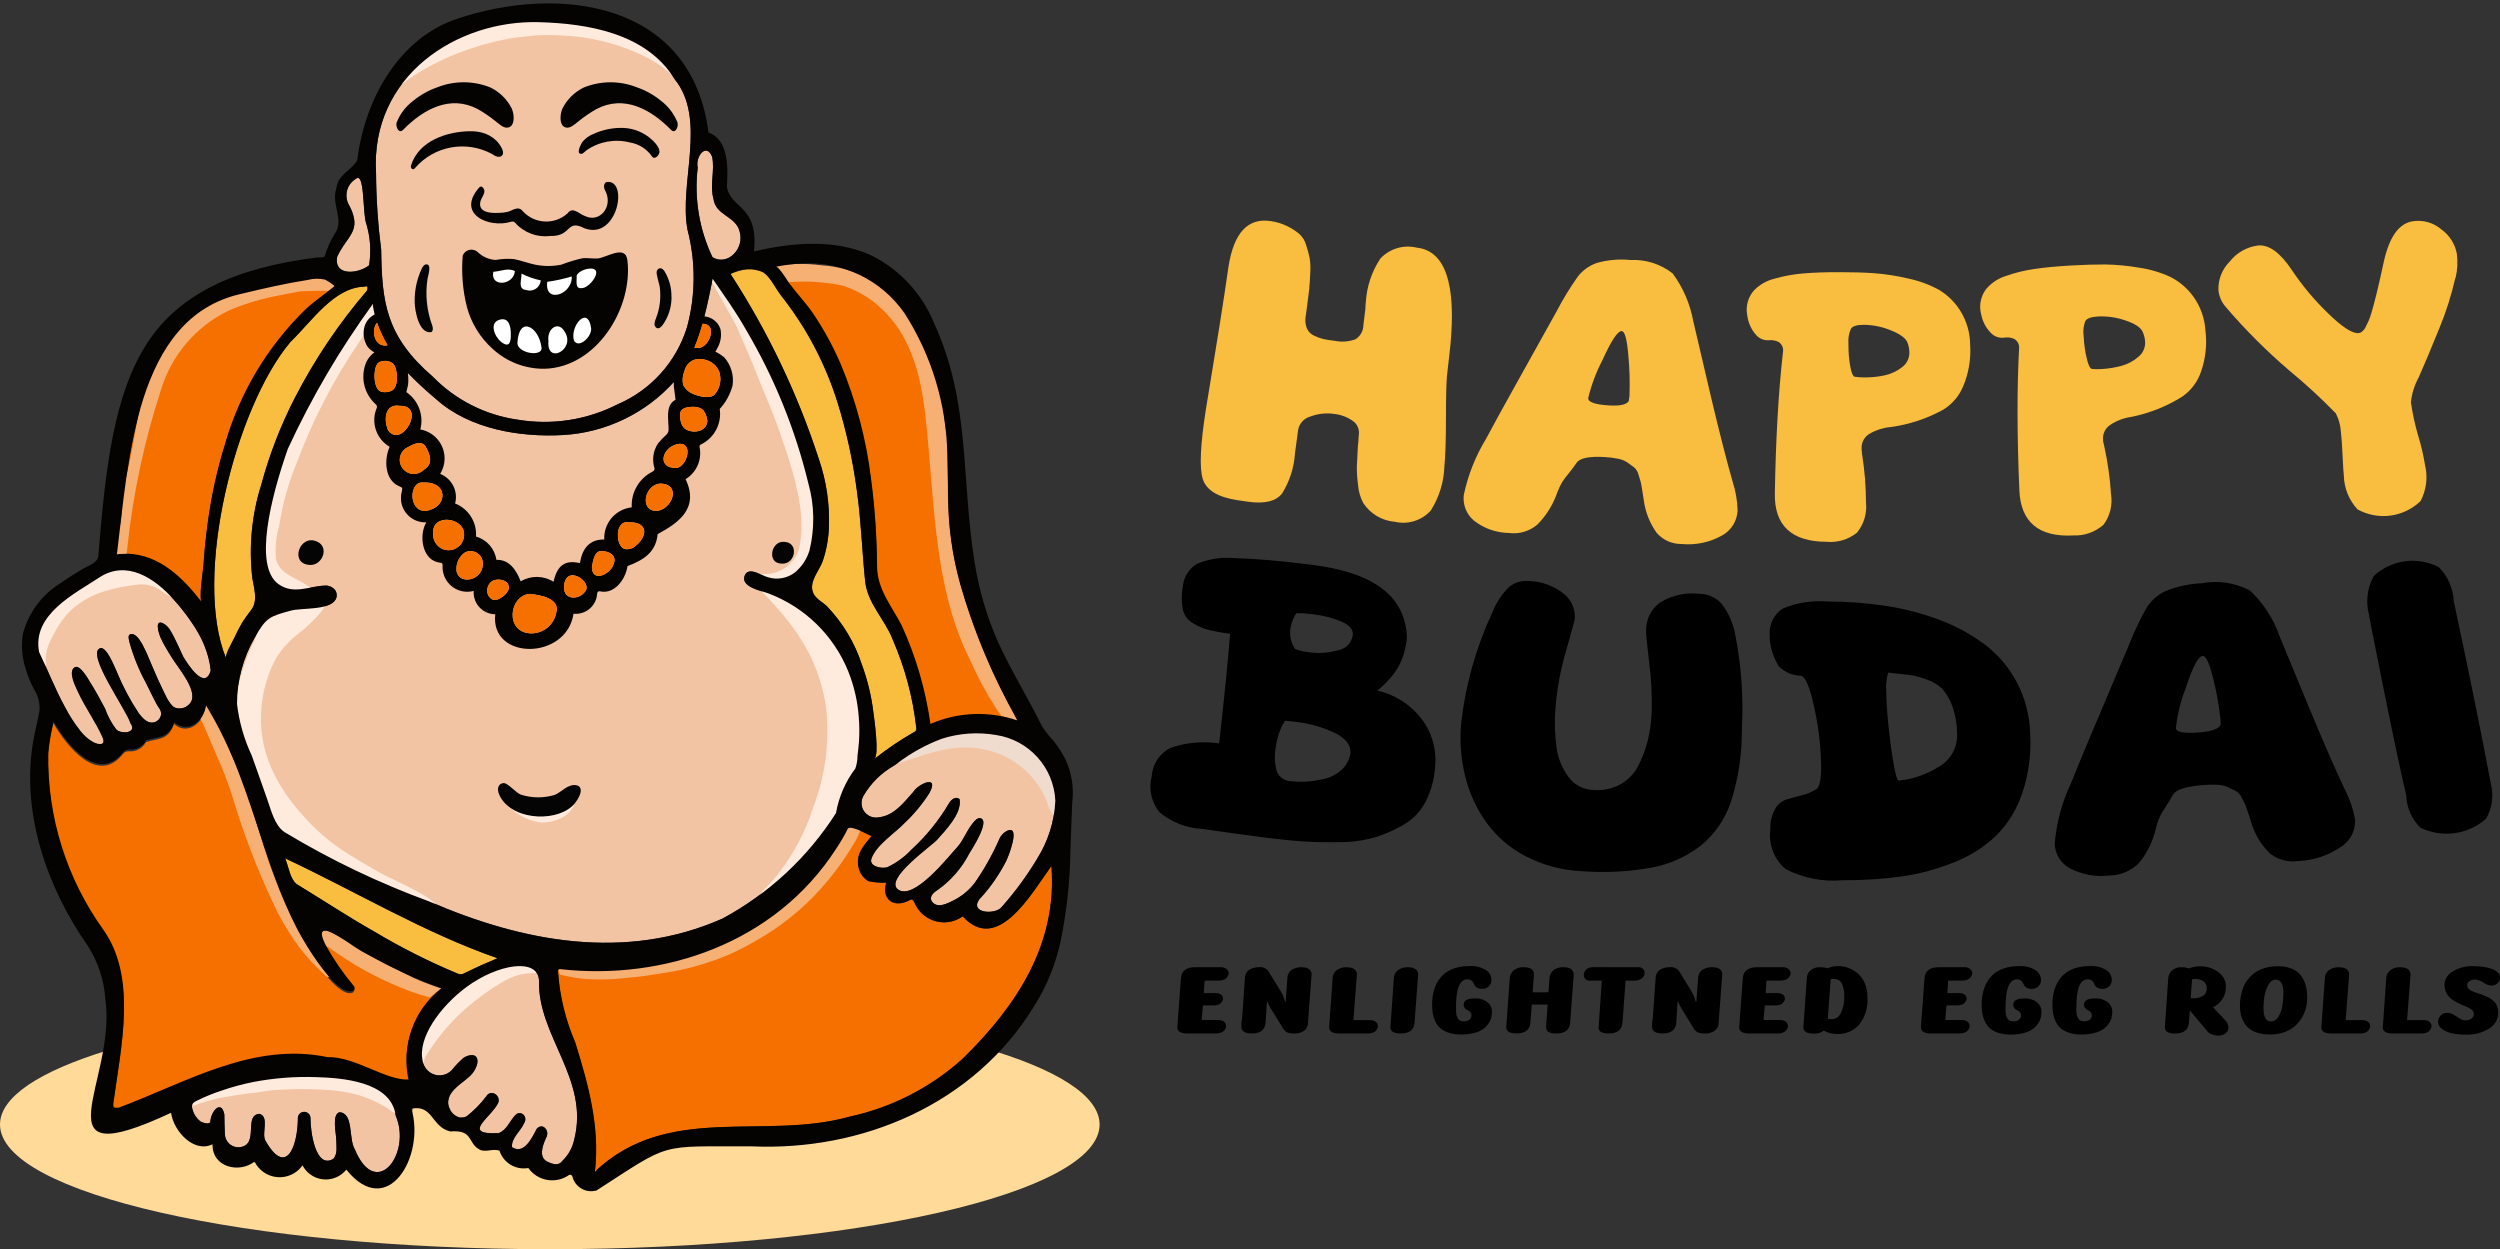 <svg xmlns="http://www.w3.org/2000/svg" xmlns:xlink="http://www.w3.org/1999/xlink" id="Layer_1" x="0px" y="0px" viewBox="0 0 170 84.947" xml:space="preserve"><rect x="0" y="0" width="170" height="84.947" fill="#333333" stroke="none"/><g>	<defs>		<rect id="SVGID_1_" width="170" height="84.947"></rect>	</defs>	<clipPath id="SVGID_2_">		<use xlink:href="#SVGID_1_" overflow="visible"></use>	</clipPath>	<g id="Group_236" clip-path="url(#SVGID_2_)">		<path id="Path_2432" fill="#F9BD3F" d="M90.744,23.172c0.475,0.1,0.968,0.066,1.424-0.1c0.336-0.206,0.541-0.57,0.543-0.964    c0.047-0.381,0.093-0.761,0.139-1.142c-0.002-0.145,0.007-0.291,0.027-0.435c0.064-1.052,0.403-2.068,0.985-2.946    c0.631-0.676,1.576-0.961,2.475-0.746c1.939,0.213,2.7,2.442,2.282,6.719c-0.033,0.322-0.076,0.708-0.129,1.157    c-0.053,0.448-0.084,0.715-0.092,0.8c-0.047,0.475-0.072,1.442-0.073,2.9c0,1.456-0.034,2.558-0.107,3.3    c-0.033,1.067-0.354,2.105-0.929,3.005c-0.613,0.675-1.542,0.966-2.43,0.762c-0.876-0.069-1.671-0.538-2.155-1.272    c-0.201-0.376-0.322-0.789-0.354-1.214c-0.059-0.417-0.087-0.837-0.084-1.258c0.009-0.308,0.032-0.769,0.069-1.383    c0.03-0.22,0.047-0.441,0.052-0.663c0.005-0.042,0.011-0.084,0.015-0.127c0.053-0.374-0.113-0.745-0.428-0.954    c-0.377-0.263-0.815-0.424-1.272-0.467c-0.54-0.076-1.09-0.014-1.6,0.18c-0.433,0.119-0.757,0.478-0.831,0.921    c-0.071,0.533-0.143,1.067-0.215,1.6c-0.062,0.965-0.365,1.9-0.88,2.719c-0.414,0.529-1.2,0.714-2.343,0.548l-0.682-0.1    c-1.329-0.2-2.116-0.678-2.359-1.431c-0.243-0.753-0.169-2.361,0.22-4.819c0.067-0.421,0.205-1.262,0.414-2.524    c0.209-1.262,0.38-2.314,0.513-3.156c0.258-1.633,0.452-2.914,0.582-3.843c0.006-0.042,0.013-0.084,0.02-0.127    c0.365-2.291,1.317-3.309,2.858-3.079c0.398,0.053,0.785,0.171,1.145,0.35c0.285,0.142,0.553,0.314,0.8,0.515    c0.23,0.208,0.395,0.478,0.477,0.777c0.093,0.282,0.171,0.569,0.234,0.859c0.053,0.343,0.067,0.691,0.041,1.037    c-0.019,0.463-0.042,0.817-0.067,1.062c-0.025,0.245-0.073,0.63-0.144,1.155c-0.037,0.271-0.074,0.541-0.111,0.81    c-0.032,0.26,0.005,0.523,0.108,0.764c0.101,0.207,0.272,0.372,0.483,0.465c0.195,0.096,0.399,0.171,0.61,0.223    c0.181,0.041,0.437,0.083,0.77,0.126"></path>		<path id="Path_2433" fill="#F9BD3F" d="M115.15,21.868c0.166,0.688,0.544,2.349,1.164,4.98s1.132,4.607,1.513,5.93    c0.199,0.624,0.311,1.272,0.33,1.927c-0.027,0.7-0.412,1.337-1.019,1.686c-0.852,0.488-1.835,0.697-2.812,0.6    c-0.644,0.005-1.257-0.274-1.676-0.762c-0.478-0.671-0.781-1.45-0.88-2.268c-0.014-0.086-0.046-0.284-0.094-0.593    s-0.084-0.508-0.106-0.595s-0.075-0.251-0.152-0.494c-0.044-0.188-0.144-0.358-0.286-0.488c-0.114-0.083-0.257-0.188-0.431-0.317    c-0.198-0.139-0.423-0.233-0.661-0.278c-0.301-0.062-0.605-0.101-0.912-0.116c-1.06-0.062-1.7,0.066-1.92,0.393    c-0.179,0.262-0.363,0.506-0.55,0.733c-0.157,0.185-0.302,0.381-0.434,0.585c-0.126,0.213-0.233,0.438-0.319,0.67    c-0.278,0.826-0.741,1.578-1.352,2.2c-0.533,0.46-1.237,0.672-1.935,0.581c-0.871-0.01-1.715-0.308-2.4-0.846    c-0.5-0.428-0.755-1.076-0.682-1.73c0.285-1.353,0.798-2.648,1.517-3.83c0.929-1.758,2.563-4.632,4.792-8.657    c0.43-0.827,0.916-1.624,1.455-2.384c0.332-0.422,0.778-0.74,1.286-0.915c0.74-0.21,1.512-0.277,2.277-0.2    c1.037-0.052,2.059,0.272,2.877,0.911c0.716,0.971,1.198,2.094,1.408,3.282 M110.763,27.253c0-0.017,0-0.034,0-0.051    c0.003-0.043,0.01-0.085,0.02-0.127c0.012-0.05,0.019-0.101,0.021-0.152c0.035-0.92,0.01-1.841-0.077-2.757    c-0.09-1.089-0.238-1.639-0.447-1.651c-0.278-0.016-0.717,0.651-1.326,2c-0.422,0.809-0.743,1.667-0.955,2.554    c-0.017,0.273,0.453,0.44,1.411,0.5c0.762,0.045,1.213-0.059,1.351-0.308"></path>		<path id="Path_2434" fill="#F9BD3F" d="M126.6,30.754c0.01,0.059,0.018,0.119,0.028,0.179c0.17,1.074,0.257,2.159,0.26,3.246    c0.077,0.739-0.147,1.477-0.62,2.049c-0.59,0.467-1.338,0.687-2.087,0.613c-2.368-0.012-3.532-1.122-3.492-3.285    c0.063-3.715,0.248-6.926,0.555-9.633c0.043-0.263-0.075-0.527-0.3-0.67c-0.217-0.107-0.46-0.147-0.7-0.115    c-0.311,0.011-0.611-0.117-0.818-0.349c-0.333-0.367-0.545-0.828-0.608-1.319c-0.026-0.127-0.04-0.256-0.043-0.385    c-0.006-0.494,0.173-0.973,0.5-1.343c0.379-0.387,0.858-0.66,1.383-0.791c0.636-0.182,1.289-0.302,1.949-0.356    c0.695-0.061,1.522-0.09,2.482-0.088c0.875,0,1.655,0.023,2.34,0.069c0.775,0.06,1.544,0.179,2.3,0.356    c0.741,0.152,1.455,0.413,2.119,0.775c0.597,0.356,1.099,0.852,1.464,1.444c0.425,0.686,0.652,1.476,0.658,2.283    c0.065,0.962-0.095,1.926-0.467,2.816c-0.269,0.663-0.742,1.223-1.35,1.6c-1.118,0.619-2.341,1.023-3.608,1.191    c-0.494,0.044-0.972,0.197-1.4,0.447c-0.355,0.199-0.57,0.58-0.558,0.987c-0.002,0.094,0.008,0.189,0.028,0.281 M129.724,23.333    c-0.11-0.322-0.49-0.609-1.136-0.866c-0.588-0.245-1.217-0.374-1.854-0.381c-0.469,0-0.76,0.092-0.872,0.272    c-0.138,0.309-0.196,0.648-0.168,0.985v0.127c-0.002,0.48,0.038,0.959,0.12,1.432c0.079,0.443,0.181,0.682,0.3,0.715    c0.227,0.035,0.457,0.051,0.687,0.049c0.452,0,0.903-0.047,1.346-0.139c0.424-0.091,0.823-0.275,1.167-0.538    c0.34-0.237,0.537-0.63,0.523-1.044c-0.005-0.209-0.043-0.416-0.115-0.612"></path>		<path id="Path_2435" fill="#F9BD3F" d="M143.056,30.191l0.038,0.177c0.234,1.062,0.386,2.14,0.453,3.225    c0.12,0.733-0.06,1.483-0.5,2.081c-0.561,0.502-1.296,0.766-2.048,0.736c-2.365,0.129-3.593-0.909-3.682-3.071    c-0.159-3.713-0.166-6.929-0.019-9.649c0.027-0.266-0.108-0.522-0.343-0.651c-0.224-0.094-0.471-0.119-0.71-0.073    c-0.31,0.03-0.617-0.08-0.837-0.3c-0.355-0.346-0.594-0.793-0.686-1.28c-0.034-0.125-0.055-0.252-0.065-0.381    c-0.035-0.493,0.114-0.981,0.418-1.371c0.355-0.409,0.818-0.711,1.335-0.872c0.624-0.22,1.269-0.377,1.924-0.471    c0.689-0.102,1.514-0.181,2.473-0.236c0.873-0.051,1.653-0.075,2.341-0.071c0.776,0.013,1.549,0.086,2.314,0.218    c0.749,0.108,1.478,0.326,2.163,0.648c0.618,0.32,1.149,0.785,1.549,1.354c0.465,0.66,0.739,1.434,0.793,2.239    c0.122,0.957,0.019,1.929-0.3,2.839c-0.23,0.677-0.669,1.263-1.254,1.675c-1.08,0.683-2.279,1.158-3.534,1.4    c-0.491,0.074-0.96,0.254-1.373,0.53c-0.344,0.22-0.537,0.613-0.5,1.019c0.004,0.094,0.019,0.188,0.045,0.279 M145.714,22.59    c-0.129-0.315-0.525-0.579-1.187-0.8c-0.602-0.209-1.239-0.3-1.875-0.269c-0.469,0.03-0.753,0.137-0.855,0.323    c-0.12,0.316-0.158,0.658-0.11,0.993l0.008,0.128c0.027,0.479,0.095,0.955,0.206,1.422c0.105,0.437,0.221,0.671,0.346,0.7    c0.229,0.021,0.46,0.024,0.689,0.007c0.451-0.027,0.899-0.1,1.335-0.218c0.418-0.116,0.806-0.323,1.134-0.607    c0.325-0.257,0.498-0.661,0.46-1.073c-0.017-0.207-0.068-0.41-0.151-0.6"></path>		<path id="Path_2436" fill="#F9BD3F" d="M166.965,18.892c-0.268,1.181-0.636,2.337-1.1,3.456c-0.526,1.3-0.99,2.4-1.383,3.293    c-0.293,0.53-0.477,1.114-0.54,1.717c0.111,0.775,0.278,1.541,0.5,2.292c0.198,0.643,0.351,1.299,0.458,1.963    c0.203,0.829,0.096,1.703-0.3,2.458c-1.15,1.109-2.888,1.34-4.287,0.568c-0.58-0.626-0.911-1.442-0.932-2.295    c-0.025-0.2-0.054-0.66-0.087-1.381c-0.033-0.721-0.071-1.257-0.115-1.609c-0.027-0.435-0.143-0.859-0.343-1.246    c-1.001-1.028-2.058-2.001-3.166-2.913c-1.548-1.326-2.991-2.769-4.316-4.318c-0.281-0.316-0.456-0.712-0.5-1.133    c-0.03-0.728,0.245-1.435,0.76-1.95c0.471-0.604,1.16-0.999,1.919-1.1c0.75-0.08,1.517,0.478,2.316,1.673    c0.71,1.06,1.531,2.041,2.449,2.927c0.982,0.962,1.689,1.412,2.108,1.357c0.083-0.015,0.161-0.052,0.226-0.107    c0.096-0.083,0.174-0.185,0.227-0.3c0.07-0.138,0.136-0.276,0.2-0.412c0.076-0.176,0.14-0.357,0.193-0.542    c0.067-0.224,0.123-0.424,0.17-0.6c0.046-0.178,0.107-0.415,0.181-0.709s0.129-0.529,0.167-0.707    c0.038-0.178,0.094-0.43,0.172-0.76s0.131-0.573,0.16-0.732c0.377-1.687,1.031-2.6,1.981-2.739    c0.696-0.103,1.403,0.101,1.936,0.56c0.547,0.395,0.921,0.985,1.045,1.648c0.072,0.549,0.043,1.106-0.084,1.645"></path>		<path id="Path_2437" d="M83.639,43.1c-0.497-0.065-0.991-0.155-1.479-0.27c-0.361-0.101-0.707-0.25-1.028-0.445    c-0.355-0.199-0.609-0.539-0.7-0.936c-0.101-0.516-0.101-1.048,0-1.564c0.052-0.648,0.418-1.229,0.98-1.555    c0.805-0.33,1.679-0.46,2.545-0.379c1.468,0.039,3.22,0.2,5.265,0.456c4.175,0.527,6.323,2.112,6.448,4.9    c-0.049,0.733-0.256,1.446-0.607,2.091c-0.375,0.598-0.852,1.126-1.408,1.561c1.2,0.271,2.267,0.953,3.017,1.928    c0.722,0.957,1.047,2.156,0.908,3.347c-0.059,0.803-0.28,1.585-0.649,2.3c-0.333,0.635-0.836,1.165-1.454,1.529    c-0.608,0.36-1.256,0.649-1.931,0.86c-0.775,0.225-1.579,0.34-2.386,0.341c-0.923,0.019-1.757,0.004-2.5-0.044    c-0.743-0.048-1.605-0.134-2.586-0.259c-1.459-0.189-2.916-0.389-4.371-0.6c-1.047-0.062-2.046-0.456-2.855-1.123    c-0.564-0.697-0.759-1.622-0.525-2.487c0.06-0.826,0.56-1.556,1.309-1.911c1.052-0.352,2.173-0.45,3.27-0.288    c0.363-3.235,0.611-5.717,0.745-7.448 M88.142,41.704c-0.208,0.325-0.345,0.692-0.4,1.074c-0.058,0.474,0.056,0.953,0.321,1.35    c0.299,0.12,0.613,0.195,0.934,0.223c0.669,0.096,1.35,0.049,2-0.136c0.517-0.089,0.917-0.502,0.99-1.021    c0.044-0.378-0.209-0.686-0.76-0.925c-0.627-0.259-1.288-0.428-1.962-0.5c-0.371-0.053-0.745-0.075-1.119-0.065 M91.195,52.382    c0.321-0.291,0.542-0.676,0.632-1.1c0.066-0.585-0.286-1.064-1.053-1.441c-0.84-0.398-1.741-0.654-2.665-0.756    c-0.333-0.041-0.578-0.064-0.733-0.067c-0.335,0.548-0.547,1.162-0.621,1.8c-0.105,0.547-0.08,1.11,0.071,1.646    c0.167,0.395,0.552,0.655,0.981,0.662c0.646,0.073,1.299,0.039,1.934-0.1c0.536-0.069,1.04-0.292,1.452-0.641"></path>		<path id="Path_2438" d="M117.975,43.044c0.427,2.123,0.588,4.291,0.477,6.453c0,0.078,0,0.156-0.005,0.234    c0.003,1.616-0.245,3.222-0.734,4.762c-0.384,1.178-1.097,2.221-2.056,3.006c-0.981,0.76-2.13,1.274-3.35,1.5    c-1.573,0.281-3.176,0.362-4.769,0.24c-1.332-0.058-2.636-0.409-3.817-1.028c-1.058-0.551-1.973-1.343-2.67-2.312    c-0.668-0.948-1.152-2.014-1.426-3.141c-0.287-1.175-0.376-2.39-0.263-3.594c0.293-2.61,1.011-5.154,2.124-7.532    c0.246-0.629,0.617-1.202,1.092-1.682c0.388-0.338,0.901-0.497,1.412-0.438c0.835,0.024,1.641,0.313,2.3,0.826    c0.541,0.405,0.842,1.055,0.8,1.73c-0.005,0.07-0.2,0.8-0.6,2.2c-0.379,1.282-0.621,2.601-0.723,3.934    c-0.069,0.873-0.044,1.752,0.075,2.62c0.098,0.719,0.373,1.403,0.8,1.99c0.394,0.551,1.023,0.887,1.7,0.907    c0.645,0.054,1.292-0.083,1.86-0.394c0.523-0.297,0.946-0.742,1.215-1.28c0.279-0.544,0.492-1.118,0.637-1.712    c0.147-0.615,0.233-1.242,0.259-1.874c0.035-1.131-0.021-2.264-0.167-3.386c-0.153-1.289-0.223-2.037-0.212-2.246    c0.003-0.742,0.363-1.436,0.967-1.866c0.779-0.475,1.692-0.681,2.6-0.587c0.587-0.009,1.15,0.231,1.551,0.659    c0.458,0.592,0.775,1.28,0.927,2.013"></path>		<path id="Path_2439" d="M120.361,43.664c-0.019-0.147-0.026-0.294-0.02-0.442c-0.068-0.73,0.271-1.438,0.883-1.842    c0.97-0.399,2.021-0.563,3.066-0.478c1.347,0.001,2.693,0.105,4.024,0.311c1.254,0.194,2.483,0.521,3.667,0.977    c1.09,0.411,2.116,0.978,3.045,1.681c0.881,0.682,1.605,1.546,2.123,2.533c0.554,1.057,0.862,2.226,0.9,3.419    c0.09,1.393-0.091,2.791-0.535,4.115c-0.363,1.084-0.968,2.071-1.77,2.885c-0.829,0.786-1.805,1.402-2.872,1.812    c-1.14,0.465-2.333,0.788-3.552,0.963c-1.34,0.181-2.691,0.268-4.043,0.259c-1.337,0.117-2.679-0.149-3.87-0.766    c-0.776-0.669-1.161-1.685-1.024-2.7c-0.021-0.489,0.095-0.974,0.335-1.4c0.161-0.283,0.416-0.5,0.721-0.614    c0.267-0.083,0.614-0.179,1.041-0.287c0.362-0.082,0.709-0.224,1.024-0.42c0.218-0.137,0.329-0.63,0.333-1.478    c-0.011-1.355-0.164-2.705-0.458-4.028c-0.309-1.473-0.626-2.211-0.951-2.215c-0.554-0.021-1.081-0.25-1.474-0.641    c-0.307-0.503-0.508-1.063-0.591-1.646 M129.117,53.081c1.02-0.109,2-0.46,2.857-1.024c0.737-0.479,1.159-1.318,1.105-2.195    c-0.002-0.63-0.111-1.256-0.324-1.849c-0.148-0.423-0.374-0.814-0.666-1.153c-0.305-0.298-0.676-0.522-1.082-0.653    c-0.387-0.15-0.789-0.256-1.2-0.317c-0.327-0.038-0.8-0.087-1.413-0.15c-0.116,0.414-0.161,0.845-0.131,1.274    c0,0.416,0.028,0.9,0.073,1.466c0.045,0.566,0.1,1.107,0.163,1.634s0.133,1.021,0.207,1.478s0.146,0.826,0.218,1.1    c0.072,0.274,0.138,0.405,0.2,0.387"></path>		<path id="Path_2440" d="M154.998,43.231c0.281,0.667,0.936,2.28,1.994,4.829s1.9,4.459,2.506,5.731    c0.306,0.594,0.521,1.23,0.638,1.887c0.064,0.727-0.267,1.433-0.866,1.85c-0.871,0.623-1.906,0.978-2.976,1.022    c-0.688,0.105-1.388-0.081-1.933-0.514c-0.611-0.59-1.055-1.331-1.288-2.148c-0.028-0.085-0.091-0.279-0.189-0.583    c-0.1-0.3-0.165-0.5-0.2-0.581s-0.117-0.242-0.238-0.474c-0.078-0.185-0.212-0.342-0.383-0.448    c-0.136-0.067-0.307-0.15-0.515-0.255c-0.239-0.111-0.497-0.172-0.76-0.182c-0.337-0.017-0.675-0.01-1.012,0.019    c-1.163,0.1-1.84,0.318-2.032,0.68c-0.157,0.29-0.321,0.562-0.492,0.817c-0.143,0.209-0.273,0.427-0.387,0.653    c-0.105,0.232-0.189,0.473-0.249,0.721c-0.187,0.881-0.58,1.706-1.146,2.407c-0.528,0.549-1.255,0.862-2.017,0.868    c-0.941,0.118-1.895-0.056-2.733-0.5c-0.595-0.337-0.973-0.958-1-1.641c0.112-1.411,0.478-2.79,1.082-4.07    c0.75-1.9,2.1-5.029,3.94-9.4c0.348-0.899,0.761-1.772,1.236-2.611c0.31-0.482,0.75-0.867,1.27-1.11    c0.782-0.32,1.614-0.502,2.458-0.537c1.116-0.209,2.269-0.039,3.277,0.484C153.894,40.996,154.586,42.054,154.998,43.231     M150.998,49.296c0-0.017,0-0.034,0-0.051c-0.004-0.044-0.004-0.087,0-0.131c0.005-0.052,0.005-0.105,0-0.157    c-0.097-0.93-0.26-1.852-0.488-2.759c-0.258-1.081-0.5-1.612-0.73-1.593c-0.306,0.026-0.687,0.761-1.154,2.2    c-0.341,0.869-0.565,1.78-0.666,2.708c0.022,0.276,0.558,0.375,1.61,0.289c0.837-0.069,1.313-0.24,1.427-0.511"></path>		<path id="Path_2441" d="M169.377,53.289c0.203,0.806,0.088,1.658-0.32,2.382c-1.228,1.088-2.991,1.33-4.467,0.613    c-0.597-0.581-0.944-1.372-0.965-2.205c-0.349-1.474-0.863-3.887-1.542-7.238c-0.674-3.352-1.012-5.081-1.025-5.184    c-0.19-0.847-0.06-1.735,0.363-2.493c1.202-1.111,2.971-1.349,4.424-0.595c0.609,0.619,0.969,1.441,1.01,2.308    C167.934,45.932,168.774,50.069,169.377,53.289"></path>		<path id="Path_2442" d="M82.804,69.363c0.377,0,0.566,0.148,0.567,0.445c-0.002,0.04-0.013,0.08-0.032,0.116    c-0.027,0.055-0.06,0.107-0.1,0.154c-0.058,0.065-0.132,0.113-0.214,0.141c-0.11,0.039-0.226,0.058-0.342,0.055h-1.924    c-0.186,0.014-0.372-0.022-0.538-0.106c-0.107-0.069-0.169-0.191-0.162-0.318l0.244-3.34c0.039-0.494,0.368-0.741,0.986-0.742h1.7    c0.147-0.009,0.292,0.032,0.413,0.116c0.098,0.076,0.153,0.194,0.148,0.318c-0.002,0.038-0.011,0.075-0.026,0.109    c-0.024,0.056-0.056,0.108-0.093,0.156c-0.056,0.069-0.13,0.121-0.214,0.151c-0.112,0.043-0.23,0.064-0.35,0.061h-0.954    l-0.058,0.849h0.773c0.357,0,0.536,0.133,0.536,0.4c-0.002,0.039-0.012,0.077-0.029,0.112c-0.025,0.051-0.055,0.099-0.09,0.143    c-0.053,0.062-0.122,0.107-0.2,0.132c-0.101,0.037-0.209,0.055-0.317,0.053h-0.731l-0.085,0.991L82.804,69.363z"></path>		<path id="Path_2443" d="M89.188,66.267L89.177,66.4l-0.233,3.133c0.009,0.215-0.087,0.421-0.257,0.552    c-0.196,0.136-0.432,0.203-0.67,0.191c-0.17,0.01-0.34-0.015-0.5-0.075c-0.125-0.073-0.227-0.18-0.294-0.308L86.38,68.52    c-0.038-0.067-0.074-0.133-0.106-0.2c-0.024-0.047-0.045-0.096-0.064-0.146l-0.016-0.053h-0.042l-0.094,1.421    c-0.035,0.488-0.346,0.732-0.934,0.732c-0.457,0-0.693-0.141-0.707-0.424c-0.021-0.424,0.025-0.278,0.063-0.836    c0.038-0.558,0.077-1.115,0.117-1.672l0.058-0.836c0.006-0.135,0.047-0.266,0.119-0.381c0.061-0.099,0.149-0.179,0.255-0.228    c0.093-0.043,0.19-0.077,0.29-0.1c0.09-0.019,0.182-0.029,0.274-0.029c0.243-0.034,0.486,0.06,0.643,0.249l0.96,1.563    c0.035,0.076,0.066,0.154,0.093,0.234c0.03,0.088,0.052,0.159,0.067,0.212l0.021,0.085h0.048l0.117-1.6    c0.003-0.132,0.042-0.261,0.111-0.374c0.061-0.098,0.148-0.178,0.252-0.23c0.092-0.046,0.188-0.082,0.288-0.106    c0.09-0.021,0.183-0.032,0.276-0.032c0.481,0,0.722,0.167,0.721,0.5"></path>		<path id="Path_2444" d="M92.268,66.267l-0.235,3.1h1.1c0.148-0.01,0.295,0.03,0.418,0.113c0.096,0.078,0.149,0.197,0.143,0.321    c-0.002,0.037-0.011,0.074-0.026,0.108c-0.024,0.055-0.053,0.107-0.088,0.156c-0.053,0.07-0.126,0.122-0.209,0.151    c-0.113,0.043-0.234,0.064-0.355,0.061H91.08c-0.467,0-0.7-0.138-0.7-0.413c0,0.007,0-0.049,0.013-0.169s0.019-0.278,0.034-0.476    s0.03-0.416,0.046-0.653s0.034-0.478,0.051-0.717c0.017-0.239,0.033-0.461,0.048-0.661c0.015-0.2,0.026-0.364,0.034-0.488    l0.014-0.185c0.003-0.226,0.115-0.436,0.3-0.565c0.186-0.121,0.404-0.183,0.626-0.178c0.483,0,0.724,0.167,0.724,0.5"></path>		<path id="Path_2445" d="M96.433,66.267l-0.244,3.276c-0.035,0.489-0.35,0.733-0.944,0.732c-0.467,0-0.7-0.138-0.7-0.413    c0,0.007,0-0.049,0.013-0.17c0.013-0.121,0.02-0.278,0.034-0.476s0.03-0.415,0.046-0.653l0.051-0.717    c0.017-0.24,0.032-0.461,0.048-0.662s0.026-0.364,0.034-0.487l0.013-0.185c0.003-0.225,0.115-0.435,0.3-0.564    c0.185-0.121,0.403-0.183,0.624-0.178c0.482,0,0.723,0.167,0.722,0.5"></path>		<path id="Path_2446" d="M99.01,68.488v0.026c0,0.088,0,0.16,0,0.215s0.008,0.124,0.018,0.209c0.007,0.068,0.023,0.136,0.048,0.2    c0.024,0.055,0.053,0.107,0.087,0.156c0.036,0.052,0.087,0.093,0.146,0.117c0.068,0.026,0.14,0.038,0.212,0.037    c0.148,0.014,0.295-0.029,0.413-0.119c0.082-0.071,0.128-0.175,0.128-0.283c0.003-0.083-0.026-0.164-0.082-0.226    c-0.051-0.056-0.113-0.099-0.183-0.127c-0.071-0.029-0.134-0.076-0.183-0.135c-0.057-0.07-0.086-0.159-0.082-0.249    c0-0.276,0.247-0.414,0.742-0.413c0.314-0.022,0.626,0.069,0.878,0.257c0.19,0.151,0.301,0.38,0.3,0.623    c0.001,0.146-0.016,0.291-0.05,0.432c-0.041,0.15-0.108,0.291-0.2,0.416c-0.1,0.144-0.226,0.269-0.371,0.368    c-0.186,0.12-0.391,0.206-0.607,0.255c-0.286,0.07-0.58,0.103-0.875,0.1c-0.289,0.005-0.576-0.037-0.851-0.125    c-0.21-0.066-0.405-0.174-0.572-0.318c-0.144-0.134-0.258-0.297-0.337-0.477c-0.08-0.175-0.136-0.359-0.166-0.549    c-0.028-0.195-0.042-0.391-0.04-0.588c0-0.158,0.01-0.317,0.029-0.474c0.022-0.169,0.058-0.336,0.106-0.5    c0.05-0.17,0.117-0.334,0.2-0.49c0.086-0.159,0.193-0.307,0.317-0.438c0.135-0.143,0.289-0.265,0.459-0.363    c0.197-0.11,0.408-0.191,0.628-0.242c0.266-0.062,0.539-0.093,0.813-0.09c0.387-0.025,0.773,0.069,1.105,0.271    c0.229,0.139,0.372,0.384,0.379,0.652c0.009,0.172-0.057,0.339-0.18,0.459c-0.126,0.114-0.291,0.173-0.461,0.167    c-0.11,0.004-0.22-0.019-0.319-0.067c-0.073-0.036-0.134-0.092-0.177-0.162c-0.038-0.063-0.072-0.127-0.1-0.191    c-0.074-0.15-0.233-0.241-0.4-0.228c-0.516,0-0.774,0.629-0.774,1.887"></path>		<path id="Path_2447" d="M107.015,66.267l-0.244,3.276c-0.039,0.489-0.352,0.733-0.941,0.732c-0.186,0.015-0.372-0.022-0.538-0.106    c-0.106-0.07-0.166-0.191-0.159-0.318c0-0.007,0.005-0.081,0.015-0.22c0.01-0.139,0.024-0.338,0.042-0.6    c0.018-0.262,0.036-0.5,0.051-0.721h-1.08l-0.092,1.229c-0.039,0.489-0.353,0.733-0.944,0.732c-0.467,0-0.7-0.138-0.7-0.413    c0,0.007,0-0.049,0.013-0.17c0.013-0.121,0.02-0.278,0.034-0.476s0.03-0.415,0.046-0.653c0.016-0.238,0.034-0.477,0.051-0.717    s0.032-0.461,0.047-0.662s0.026-0.364,0.035-0.487l0.013-0.185c0.021-0.225,0.136-0.431,0.317-0.567    c0.179-0.12,0.391-0.181,0.606-0.175c0.481,0,0.722,0.167,0.722,0.5l-0.09,1.214h1.077l0.069-0.97    c0.018-0.225,0.133-0.432,0.314-0.567c0.181-0.12,0.394-0.181,0.611-0.175c0.48,0,0.72,0.167,0.719,0.5"></path>		<path id="Path_2448" d="M111.427,65.769c0.212-0.013,0.394,0.148,0.407,0.359c0.001,0.009,0.001,0.019,0.001,0.028    c0.001,0.151-0.074,0.293-0.2,0.377c-0.141,0.101-0.311,0.153-0.485,0.148h-0.61l-0.212,2.861    c-0.035,0.489-0.346,0.733-0.934,0.733c-0.459,0-0.688-0.126-0.688-0.377c0-0.042,0.015-0.277,0.044-0.705    c0.029-0.428,0.063-0.91,0.1-1.445c0.037-0.533,0.061-0.889,0.074-1.068h-0.83c-0.203,0.014-0.379-0.139-0.394-0.343    c-0.001-0.019-0.001-0.038,0.001-0.057c0.001-0.05,0.011-0.099,0.029-0.146c0.024-0.059,0.055-0.115,0.093-0.166    c0.051-0.067,0.121-0.118,0.2-0.146c0.106-0.039,0.218-0.058,0.331-0.055L111.427,65.769z"></path>		<path id="Path_2449" d="M117.113,66.267l-0.011,0.133l-0.233,3.133c0.008,0.215-0.087,0.42-0.257,0.552    c-0.196,0.135-0.432,0.202-0.67,0.191c-0.17,0.01-0.34-0.015-0.5-0.075c-0.125-0.073-0.227-0.18-0.294-0.308l-0.843-1.373    c-0.039-0.067-0.074-0.133-0.106-0.2c-0.024-0.047-0.045-0.096-0.063-0.146l-0.016-0.053h-0.043l-0.093,1.421    c-0.035,0.488-0.347,0.732-0.934,0.732c-0.458,0-0.694-0.141-0.707-0.424c-0.02-0.424,0.024-0.278,0.063-0.836    s0.078-1.115,0.117-1.672l0.059-0.836c0.006-0.135,0.047-0.266,0.119-0.381c0.061-0.1,0.149-0.179,0.255-0.228    c0.093-0.043,0.191-0.077,0.291-0.1c0.09-0.019,0.182-0.029,0.274-0.029c0.243-0.034,0.486,0.06,0.643,0.249l0.959,1.563    c0.036,0.076,0.067,0.154,0.093,0.234c0.03,0.088,0.052,0.159,0.067,0.212l0.021,0.085h0.048l0.117-1.6    c0.004-0.132,0.042-0.261,0.112-0.374c0.061-0.099,0.148-0.178,0.252-0.23c0.092-0.046,0.188-0.082,0.288-0.106    c0.09-0.021,0.183-0.032,0.276-0.032c0.481,0,0.721,0.167,0.721,0.5"></path>		<path id="Path_2450" d="M121.011,69.363c0.378,0,0.567,0.148,0.567,0.445c-0.002,0.04-0.013,0.08-0.031,0.116    c-0.027,0.055-0.06,0.107-0.1,0.154c-0.058,0.065-0.132,0.113-0.214,0.141c-0.11,0.039-0.226,0.058-0.342,0.055h-1.924    c-0.185,0.014-0.371-0.022-0.537-0.106c-0.107-0.069-0.169-0.191-0.162-0.318l0.244-3.34c0.039-0.494,0.367-0.741,0.986-0.742h1.7    c0.147-0.009,0.293,0.032,0.414,0.116c0.098,0.076,0.153,0.194,0.148,0.318c-0.002,0.038-0.011,0.074-0.026,0.109    c-0.025,0.055-0.056,0.108-0.093,0.156c-0.057,0.068-0.131,0.121-0.214,0.151c-0.112,0.043-0.23,0.064-0.35,0.061h-0.954    l-0.058,0.849h0.773c0.357,0,0.536,0.133,0.536,0.4c-0.002,0.039-0.012,0.077-0.03,0.112c-0.025,0.051-0.055,0.099-0.09,0.143    c-0.053,0.062-0.122,0.107-0.2,0.132c-0.101,0.037-0.209,0.055-0.317,0.053h-0.731l-0.085,0.991L121.011,69.363z"></path>		<path id="Path_2451" d="M122.864,66.511c0.005-0.204,0.097-0.395,0.252-0.527c0.184-0.151,0.417-0.227,0.654-0.214    c0.067,0,0.128,0,0.183,0.008c0.055,0.008,0.1,0.012,0.133,0.018s0.063,0.014,0.087,0.021c0.02,0.006,0.04,0.013,0.059,0.021    l0.021,0.011c0.233-0.104,0.486-0.157,0.741-0.154c0.241,0,0.481,0.043,0.707,0.127c0.232,0.088,0.447,0.215,0.635,0.377    c0.208,0.183,0.369,0.412,0.471,0.67c0.123,0.304,0.184,0.629,0.178,0.957c0.048,0.666-0.153,1.326-0.564,1.853    c-0.381,0.424-0.931,0.657-1.5,0.634c-0.315,0.004-0.625-0.075-0.9-0.228c-0.194,0.144-0.432,0.215-0.673,0.2    c-0.481,0-0.721-0.137-0.721-0.413c0,0.014,0.008-0.092,0.023-0.317c0.015-0.225,0.036-0.5,0.059-0.836s0.046-0.664,0.07-1    l0.059-0.852c0.016-0.236,0.026-0.355,0.03-0.355 M124.745,66.565l-0.255,0.016l-0.2,2.7c0.141,0.018,0.224,0.027,0.249,0.027    c0.282-0.001,0.535-0.172,0.643-0.432c0.168-0.357,0.246-0.748,0.229-1.142c0.016-0.297-0.044-0.594-0.173-0.862    c-0.093-0.186-0.284-0.303-0.492-0.3"></path>		<path id="Path_2452" d="M133.367,69.363c0.377,0,0.566,0.148,0.567,0.445c-0.002,0.04-0.013,0.08-0.031,0.116    c-0.027,0.055-0.061,0.107-0.1,0.154c-0.058,0.065-0.132,0.113-0.214,0.141c-0.11,0.039-0.226,0.058-0.342,0.055h-1.924    c-0.186,0.014-0.372-0.022-0.538-0.106c-0.107-0.069-0.169-0.191-0.162-0.318l0.243-3.34c0.039-0.494,0.368-0.741,0.986-0.742h1.7    c0.147-0.009,0.293,0.032,0.414,0.116c0.098,0.076,0.154,0.194,0.149,0.318c-0.002,0.038-0.011,0.074-0.026,0.109    c-0.025,0.056-0.057,0.108-0.094,0.156c-0.056,0.069-0.13,0.121-0.214,0.151c-0.112,0.043-0.23,0.064-0.35,0.061h-0.954    l-0.057,0.849h0.773c0.357,0,0.536,0.133,0.536,0.4c-0.002,0.039-0.012,0.077-0.029,0.112c-0.025,0.051-0.055,0.099-0.09,0.143    c-0.053,0.062-0.122,0.107-0.2,0.132c-0.102,0.037-0.21,0.055-0.318,0.053h-0.731l-0.085,0.991L133.367,69.363z"></path>		<path id="Path_2453" d="M136.378,68.488v0.026c0,0.088,0,0.16,0,0.215s0.008,0.124,0.018,0.209c0.011,0.13,0.058,0.255,0.135,0.36    c0.036,0.052,0.087,0.093,0.146,0.117c0.068,0.026,0.14,0.038,0.212,0.037c0.148,0.014,0.296-0.029,0.414-0.119    c0.081-0.071,0.128-0.175,0.127-0.283c0.004-0.083-0.026-0.164-0.082-0.226c-0.051-0.056-0.113-0.099-0.183-0.127    c-0.071-0.029-0.134-0.076-0.183-0.135c-0.057-0.07-0.086-0.159-0.082-0.249c0-0.276,0.247-0.414,0.742-0.413    c0.314-0.022,0.626,0.069,0.878,0.257c0.19,0.151,0.301,0.38,0.3,0.623c0.001,0.146-0.016,0.291-0.05,0.432    c-0.041,0.15-0.109,0.291-0.2,0.416c-0.1,0.144-0.226,0.269-0.371,0.368c-0.186,0.12-0.391,0.206-0.607,0.255    c-0.286,0.07-0.58,0.103-0.875,0.1c-0.289,0.005-0.576-0.037-0.851-0.125c-0.211-0.065-0.405-0.174-0.572-0.318    c-0.143-0.135-0.258-0.297-0.337-0.477c-0.08-0.175-0.135-0.359-0.166-0.549c-0.028-0.195-0.041-0.391-0.04-0.588    c0-0.158,0.01-0.317,0.029-0.474c0.022-0.169,0.057-0.336,0.106-0.5c0.049-0.17,0.116-0.334,0.2-0.49    c0.086-0.159,0.193-0.307,0.317-0.438c0.135-0.143,0.289-0.265,0.459-0.363c0.197-0.11,0.408-0.191,0.628-0.242    c0.267-0.062,0.54-0.093,0.814-0.09c0.387-0.025,0.773,0.069,1.105,0.271c0.229,0.139,0.372,0.384,0.379,0.652    c0.009,0.172-0.057,0.339-0.18,0.459c-0.126,0.113-0.291,0.173-0.461,0.167c-0.11,0.004-0.22-0.019-0.319-0.067    c-0.073-0.036-0.134-0.092-0.177-0.162c-0.038-0.063-0.072-0.127-0.1-0.191c-0.033-0.065-0.082-0.121-0.143-0.162    c-0.076-0.048-0.165-0.071-0.255-0.067c-0.515,0-0.773,0.629-0.773,1.887"></path>		<path id="Path_2454" d="M141.191,68.488v0.026c0,0.088,0,0.16,0,0.215s0.008,0.124,0.018,0.209c0.008,0.068,0.024,0.136,0.048,0.2    c0.024,0.055,0.053,0.107,0.088,0.156c0.036,0.052,0.087,0.093,0.146,0.117c0.068,0.026,0.14,0.038,0.212,0.037    c0.148,0.014,0.296-0.029,0.414-0.119c0.081-0.072,0.127-0.175,0.127-0.283c0.004-0.083-0.026-0.165-0.082-0.226    c-0.05-0.056-0.113-0.099-0.183-0.127c-0.071-0.029-0.134-0.076-0.183-0.135c-0.057-0.07-0.086-0.159-0.082-0.249    c0-0.276,0.247-0.414,0.742-0.413c0.314-0.022,0.626,0.069,0.878,0.257c0.19,0.151,0.301,0.38,0.3,0.623    c0.001,0.146-0.016,0.291-0.05,0.432c-0.041,0.15-0.109,0.291-0.2,0.416c-0.1,0.144-0.226,0.269-0.371,0.368    c-0.186,0.12-0.391,0.206-0.607,0.255c-0.286,0.07-0.58,0.103-0.875,0.1c-0.289,0.006-0.576-0.037-0.851-0.125    c-0.211-0.066-0.406-0.174-0.573-0.318c-0.143-0.135-0.258-0.297-0.337-0.477c-0.08-0.175-0.136-0.359-0.166-0.549    c-0.028-0.195-0.042-0.391-0.04-0.588c0-0.158,0.01-0.317,0.03-0.474c0.022-0.169,0.057-0.336,0.106-0.5    c0.05-0.17,0.117-0.334,0.2-0.49c0.086-0.159,0.193-0.307,0.318-0.438c0.135-0.143,0.289-0.265,0.459-0.363    c0.197-0.11,0.408-0.191,0.628-0.242c0.267-0.062,0.54-0.093,0.814-0.09c0.387-0.025,0.773,0.069,1.105,0.271    c0.229,0.139,0.372,0.384,0.379,0.652c0.009,0.172-0.057,0.339-0.18,0.459c-0.126,0.113-0.291,0.173-0.461,0.167    c-0.11,0.004-0.22-0.019-0.319-0.067c-0.073-0.036-0.134-0.092-0.177-0.162c-0.038-0.063-0.072-0.127-0.1-0.191    c-0.033-0.065-0.082-0.121-0.143-0.162c-0.076-0.048-0.165-0.071-0.255-0.067c-0.516,0-0.774,0.629-0.774,1.887"></path>		<path id="Path_2455" d="M150.071,70.094l-1.118-1.336h-0.048l-0.057,0.787c-0.039,0.488-0.352,0.732-0.94,0.733    c-0.186,0.015-0.372-0.022-0.538-0.106c-0.105-0.07-0.166-0.191-0.158-0.318l0.228-3.339c0.016-0.201,0.106-0.388,0.254-0.525    c0.18-0.156,0.414-0.234,0.652-0.218c0.171-0.004,0.34,0.025,0.5,0.085c0.103-0.047,0.212-0.08,0.323-0.1    c0.136-0.033,0.275-0.05,0.414-0.051c0.452-0.013,0.896,0.125,1.261,0.393c0.328,0.226,0.523,0.601,0.519,1    c0.012,0.597-0.334,1.144-0.88,1.388l0.785,0.843c0.153,0.135,0.249,0.322,0.27,0.525c0.002,0.158-0.068,0.307-0.191,0.406    c-0.161,0.118-0.358,0.175-0.557,0.161c-0.135-0.002-0.268-0.031-0.391-0.085c-0.127-0.051-0.24-0.133-0.328-0.238     M149.061,66.584l-0.092,1.284c0.054,0.013,0.11,0.018,0.166,0.015c0.232,0.01,0.461-0.046,0.663-0.16    c0.176-0.111,0.277-0.31,0.262-0.518c0.012-0.186-0.071-0.365-0.221-0.476c-0.151-0.106-0.331-0.161-0.515-0.158L149.061,66.584z"></path>		<path id="Path_2456" d="M154.316,70.342c-0.277,0.004-0.554-0.035-0.819-0.116c-0.21-0.062-0.407-0.164-0.578-0.3    c-0.148-0.128-0.27-0.283-0.36-0.456c-0.09-0.171-0.155-0.354-0.193-0.544c-0.069-0.381-0.069-0.771,0-1.152    c0.037-0.198,0.091-0.393,0.16-0.583c0.072-0.203,0.176-0.394,0.309-0.564c0.138-0.177,0.298-0.334,0.477-0.469    c0.207-0.151,0.439-0.264,0.686-0.332c0.298-0.084,0.606-0.125,0.915-0.121c0.282-0.005,0.563,0.038,0.83,0.129    c0.212,0.071,0.407,0.185,0.573,0.334c0.147,0.143,0.264,0.312,0.346,0.5c0.086,0.183,0.147,0.377,0.181,0.577    c0.033,0.203,0.049,0.409,0.048,0.615c0,0.22-0.027,0.439-0.079,0.652c-0.059,0.234-0.151,0.458-0.273,0.665    c-0.127,0.221-0.288,0.422-0.477,0.593c-0.215,0.187-0.464,0.329-0.734,0.419c-0.324,0.112-0.665,0.167-1.008,0.162     M153.944,68.051c-0.018,0.2-0.027,0.37-0.026,0.509c0,0.6,0.171,0.9,0.514,0.9c0.193-0.005,0.37-0.109,0.469-0.275    c0.14-0.212,0.236-0.45,0.281-0.7c0.061-0.314,0.091-0.633,0.088-0.952c0-0.612-0.173-0.918-0.52-0.917    c-0.213,0-0.391,0.138-0.536,0.414c-0.157,0.322-0.249,0.671-0.27,1.028"></path>		<path id="Path_2457" d="M159.741,66.267l-0.235,3.1h1.1c0.148-0.01,0.295,0.03,0.418,0.113c0.096,0.078,0.149,0.197,0.143,0.321    c-0.002,0.037-0.011,0.074-0.026,0.108c-0.023,0.055-0.053,0.107-0.087,0.156c-0.054,0.069-0.126,0.122-0.209,0.151    c-0.114,0.043-0.234,0.064-0.356,0.061h-1.937c-0.467,0-0.7-0.138-0.7-0.413c0,0.007,0-0.049,0.013-0.169s0.02-0.278,0.034-0.476    c0.014-0.198,0.03-0.416,0.046-0.653c0.016-0.237,0.034-0.478,0.051-0.717c0.017-0.239,0.033-0.461,0.048-0.661    c0.015-0.2,0.026-0.364,0.034-0.488l0.014-0.185c0.003-0.226,0.115-0.436,0.3-0.565c0.186-0.121,0.404-0.183,0.626-0.178    c0.483,0,0.724,0.167,0.724,0.5"></path>		<path id="Path_2458" d="M163.917,66.267l-0.235,3.1h1.1c0.148-0.01,0.295,0.03,0.418,0.113c0.096,0.078,0.149,0.197,0.143,0.321    c-0.002,0.037-0.011,0.074-0.027,0.108c-0.023,0.055-0.052,0.107-0.087,0.156c-0.054,0.07-0.126,0.122-0.209,0.151    c-0.113,0.043-0.234,0.064-0.355,0.061h-1.936c-0.467,0-0.7-0.138-0.7-0.413c0,0.007,0-0.049,0.013-0.169s0.02-0.278,0.034-0.476    c0.014-0.198,0.029-0.416,0.046-0.653s0.034-0.478,0.05-0.717c0.016-0.239,0.033-0.461,0.048-0.661    c0.015-0.2,0.026-0.364,0.034-0.488l0.013-0.185c0.003-0.226,0.115-0.436,0.3-0.565c0.186-0.121,0.404-0.183,0.626-0.178    c0.483,0,0.725,0.167,0.724,0.5"></path>		<path id="Path_2459" d="M168.325,66.606c-0.144-0.008-0.287,0.032-0.406,0.114c-0.092,0.059-0.148,0.159-0.151,0.268    c-0.001,0.101,0.042,0.197,0.117,0.265c0.087,0.08,0.189,0.143,0.3,0.183c0.124,0.048,0.261,0.096,0.41,0.143    c0.154,0.049,0.305,0.106,0.453,0.17c0.146,0.062,0.284,0.14,0.414,0.231c0.127,0.094,0.23,0.218,0.3,0.36    c0.08,0.163,0.12,0.343,0.116,0.525c0,0.437-0.228,0.842-0.6,1.071c-0.496,0.304-1.073,0.45-1.654,0.418    c-0.288,0.002-0.576-0.026-0.858-0.082c-0.246-0.047-0.48-0.144-0.687-0.286c-0.175-0.106-0.284-0.295-0.289-0.5    c0.001-0.154,0.057-0.303,0.159-0.419c0.12-0.133,0.294-0.203,0.472-0.191c0.153,0.002,0.302,0.046,0.432,0.127    c0.143,0.085,0.279,0.17,0.408,0.255c0.245,0.171,0.571,0.171,0.816,0c0.092-0.082,0.144-0.2,0.141-0.324    c-0.004-0.111-0.059-0.213-0.148-0.278c-0.11-0.089-0.234-0.159-0.368-0.207c-0.147-0.055-0.307-0.125-0.48-0.21    c-0.166-0.08-0.326-0.171-0.479-0.273c-0.154-0.105-0.28-0.244-0.369-0.408c-0.102-0.186-0.153-0.395-0.149-0.607    c0.016-0.364,0.217-0.695,0.533-0.877c0.444-0.274,0.961-0.404,1.482-0.374c0.211,0,0.422,0.015,0.631,0.046    c0.191,0.027,0.379,0.072,0.562,0.133c0.155,0.048,0.297,0.131,0.414,0.244c0.201,0.195,0.206,0.516,0.011,0.717    c-0.009,0.01-0.019,0.019-0.03,0.028c-0.116,0.103-0.266,0.157-0.421,0.153c-0.195-0.018-0.381-0.089-0.538-0.207    c-0.158-0.118-0.346-0.189-0.543-0.207"></path>		<path id="Path_2460" fill="#F9BD3F" d="M62.307,49.497c0.031,0.119-0.033,0.243-0.148,0.287c-0.95,0.539-1.855,1.151-2.708,1.833    c0.362-0.265-0.011-2.774-0.067-3.22c-0.134-1.086-0.392-2.153-0.771-3.18c-0.485-1.502-1.306-2.873-2.4-4.01    c-0.326-0.306-0.832-0.522-0.963-1.012c-0.188-0.717,0.461-1.4,0.688-2.029c0.261-0.766,0.406-1.568,0.428-2.377    c0.051-1.545-0.179-3.086-0.679-4.549c-1.445-4.449-3.468-8.689-6.017-12.612c0.659-0.259,1.63-0.552,2.249-0.1    c0.096,0.071,0.184,0.15,0.264,0.238c0.36,0.388,0.614,0.927,0.923,1.32c1.71,2.161,3.01,4.617,3.836,7.246    c0.607,1.964,1.05,3.976,1.322,6.014c0.288,2.043,0.351,4.094,0.56,6.143c0.158,1.565,1.347,2.607,1.883,4.007    c0.831,1.909,1.37,3.931,1.6,6"></path>		<path id="Path_2461" fill="#F9BD3F" d="M33.832,65.158c-0.756,0.317-1.251,0.534-2.228,1.006c-0.145,0.1-0.333,0.113-0.491,0.036    c-1.955-0.813-3.849-1.767-5.665-2.855c-1.8-1.015-3.531-2.163-5.291-3.236c-0.445-0.388-0.517-1.121-0.764-1.745    C24.206,60.622,28.816,63.416,33.832,65.158"></path>		<path id="Path_2462" fill="#F9BD3F" d="M24.756,19.496c0.224-0.069,0.269-0.008,0.216,0.249c-1.919,2.235-3.57,4.687-4.918,7.306    c-0.971,1.885-1.738,3.869-2.29,5.916c-0.649,2.047-0.856,4.207-0.608,6.34c0.112,0.686,0.387,1.52-0.043,2.128    c-0.222,0.312-0.463,0.6-0.66,0.933c-0.184,0.312-0.351,0.635-0.5,0.965c-0.107,0.227-0.672,1.217-0.586,1.427    c-2.276-5.547,0.634-17.073,4.382-21.506c1.48-1.431,2.941-3.684,5-3.758"></path>		<path id="Path_2463" fill="#F67000" d="M71.488,58.892c0.412,5.267-2.318,9.474-6.044,13.115    c-2.165,1.951-4.801,3.303-7.648,3.925c-5.871,1.655-12.366-0.965-17.349,3.742c0.346-3.047-0.454-5.916-1.347-8.8    c-0.658-1.522-1.053-3.145-1.167-4.8c-0.03-0.125,0.028-0.156,0.138-0.161c7.02,0.785,14.622-1.748,18.777-8.189    c0.29-0.432,0.552-0.882,0.785-1.348c0.084-0.178,0.544-0.011,0.97,0.172c0.038,0.016,0.651,0.32,0.662,0.307    c-0.542,0.654-1.154,1.269-0.858,2.254c0.099,0.346,0.33,0.638,0.643,0.815c0.395,0.089,0.801,0.122,1.205,0.1    c-0.346,1.187,0.578,1.773,1.624,1.174c0.122-0.069,0.219,0.008,0.288,0.161c0.451,1.116,1.721,1.655,2.837,1.204    c0.16-0.065,0.312-0.148,0.452-0.249c2.353,2.582,4.646-1.5,6.03-3.427"></path>		<path id="Path_2464" fill="#F67000" d="M65.294,39.854c0.938,3.22,2.237,6.324,3.874,9.252c-1.93-0.66-4.037-0.576-5.909,0.236    c-0.327-2.324-0.989-4.589-1.966-6.723c-0.672-1.293-1.662-2.445-1.665-4.02c-0.012-1.986-0.148-3.969-0.407-5.938    c-0.329-2.679-1.023-5.3-2.065-7.79c-0.525-1.219-1.164-2.385-1.91-3.482c-0.481-0.7-1.059-1.3-1.563-1.974    c-0.02-0.027-0.053-0.077-0.1-0.139c-0.214-0.331-0.667-1.045-0.843-1.018c0.597-0.126,1.203-0.2,1.812-0.222    c2.751-0.156,5.385,1.129,6.954,3.394c1.825,2.86,2.828,6.166,2.9,9.557c0.028,0.987,0.036,1.975,0.063,2.96    c0.001,1.995,0.278,3.981,0.823,5.9"></path>		<path id="Path_2465" fill="#F67000" d="M27.793,73.53c-1.538,0.1-3.657-1.562-5.52-1.526c-5.075-1.063-9.594,1.707-14.195,3.426    c-0.374,0.052-0.43-0.005-0.372-0.4c0.522-3.829,1.592-8.4-0.657-11.644c-2.536-3.512-3.863-7.753-3.78-12.084    c0.067-0.715,0.187-1.425,0.359-2.122c0.931,1.594,3.009,4.193,4.7,2.131c0.096-0.149,0.266-0.233,0.443-0.219    c0.478,0.038,0.933-0.21,1.16-0.632c0.793-0.265,1.505-0.077,1.9-1.231c0.9,0.8,2.019-0.041,2.157-1.165    c3.625,5.749,4,13.266,8.379,18.486c0,0,0.973,1.174,1.581,0.966c0.116-0.04,0.178-0.167,0.138-0.284    c-0.013-0.039-0.037-0.073-0.069-0.099c-0.71-0.849-1.34-1.763-1.881-2.729c-1.187-2.382,2.019,0.222,2.706,0.533    c1.647,0.946,3.374,1.747,5.161,2.393C28.115,68.785,27.251,71.209,27.793,73.53"></path>		<path id="Path_2466" fill="#F67000" d="M22.081,19.134c0.074,0.022,0.7,0.4,0.634,0.457c-0.621,0.517-1.3,0.969-1.91,1.524    c-2.598,2.517-4.494,5.669-5.5,9.143c-0.553,1.775-0.953,3.593-1.196,5.436c-0.127,0.922-0.22,1.846-0.278,2.773    c-0.03,0.463-0.359,2.3-0.092,2.639c-1.3-1.684-2.875-3.257-5.079-3.333c-0.244,0.032-0.491-0.006-0.723,0.046    c0.8-6.362,1.215-16.1,8.443-17.715c1.5-0.358,3.027-0.713,4.545-0.946c0.378-0.099,0.774-0.107,1.156-0.022"></path>		<path id="Path_2467" fill="#EFDCCE" d="M50.341,39.535c-0.069,0-0.158,0.042-0.159-0.092    C50.244,39.454,50.301,39.486,50.341,39.535"></path>		<path id="Path_2468" fill="#EFDCCE" d="M60.861,51.899c-0.005,0.033-0.016,0.055-0.05,0.028L60.861,51.899"></path>		<path id="Path_2469" fill="#EFDCCE" d="M50.182,39.455c-0.041,0.012-0.065-0.011-0.08-0.049    C50.136,39.404,50.168,39.424,50.182,39.455"></path>		<path id="Path_2470" fill="#EFDCCE" d="M28.587,60.449c0.03-0.014,0.065-0.001,0.078,0.029c0,0,0,0.001,0.001,0.001    C28.636,60.489,28.603,60.476,28.587,60.449"></path>		<path id="Path_2471" fill="#FFDA99" d="M66.805,71.232c-0.742,1.211-1.767,2.223-2.987,2.951    c-1.291,0.784-2.672,1.411-4.112,1.866c-1.493,0.547-3.062,0.856-4.65,0.916c-1.705-0.113-3.417-0.066-5.113,0.141    c-0.053,0.07-0.128,0.121-0.212,0.146c-0.97,0.201-1.951,0.351-2.937,0.448c-0.489,0.1-0.966,0.274-1.456,0.38    c-0.538,0.106-1.069,0.243-1.592,0.408c-1.475,0.5-2.9,1.284-4.481,1.19c-0.854-0.055-1.69-0.276-2.46-0.65    c-0.691-0.371-1.403-0.699-2.134-0.983c-1.587-0.529-2.864-1.756-4.232-2.716c-0.768-0.54-1.57-1.03-2.4-1.468    c0.062,0.68,0.05,1.365-0.036,2.042c-0.041,0.807-0.148,1.61-0.319,2.4c-0.121,0.747-0.622,1.377-1.322,1.663    c-0.661,0.064-1.326-0.081-1.9-0.416c-0.887-0.269-1.813-0.387-2.739-0.35c-0.5-0.014-1-0.087-1.5-0.1s-0.977,0.033-1.466,0.035    c-0.798,0.006-1.593-0.087-2.368-0.276c-0.637-0.186-1.21-0.547-1.654-1.041c-0.634-0.625-1.345-1.166-2.117-1.61    c-0.34-0.249-0.713-0.451-1.107-0.6c-0.318-0.075-0.65-0.062-0.962,0.036c-0.9,0.24-3.016,1.274-3.388-0.306    c-0.088-0.679-0.092-1.367-0.012-2.047c0.015-0.624,0.069-1.247,0.161-1.865C2.718,72.838,0,74.58,0,76.466    c0,4.683,16.738,8.48,37.387,8.48s37.386-3.8,37.386-8.48C74.773,74.49,71.795,72.673,66.805,71.232"></path>		<path id="Path_2472" fill="#F2C4A3" d="M48.428,10.669c0.189,0.938-0.173,1.907,0.087,2.848c0.147,1.162,1.527,1.154,1.784,2.237    c0.339,1.149-0.814,2.355-1.848,1.737c-0.905-1.897-1.255-4.012-1.008-6.1c-0.176-0.725,0.583-1.745,0.985-0.725"></path>		<path id="Path_2473" fill="#F2C4A3" d="M36.663,1.506c3.257,0.09,7.279,0.728,9.2,3.859c2.238,2.749,0.28,7.072,0.889,10.262    c0.564,2.178,0.55,4.466-0.04,6.637c-0.728,2.349-2.451,4.26-4.712,5.227c-2.098,1.073-4.487,1.439-6.81,1.044    c-2.187-0.31-4.209-1.335-5.752-2.915c-3.209-2.76-3.469-5.085-3.517-8.632c-0.223-1.734-0.339-3.48-0.348-5.228    C25.173,5.155,31.1,1.339,36.663,1.506"></path>		<path id="Path_2474" fill="#F2C4A3" d="M25.373,20.909c0.258,1.279,0.798,2.485,1.581,3.529c0.81,1.005,1.726,1.921,2.731,2.731    c2.24,2.005,5.668,2.58,8.586,2.415c2.95-0.16,5.711-1.504,7.658-3.726c1.5-1.844,2.023-4.318,2.529-6.9    c0.793,1.144,1.611,2.282,2.291,3.5c1.91,3.245,3.331,6.755,4.217,10.415c0.419,1.492,0.445,3.068,0.076,4.573    c-0.178,0.574-0.516,1.085-0.973,1.474c-0.523,0.41-1.214,0.537-1.849,0.339c-0.408-0.1-1.314-0.754-1.575-0.131    c-0.333,0.8,1.165,1.057,1.6,1.229c0.515,0.196,1.013,0.436,1.489,0.715c1.772,1.062,3.154,2.668,3.939,4.579    c0.4,0.995,0.643,2.046,0.721,3.115c0.044,0.571,0.047,1.145,0.008,1.717c-0.021,0.3-0.051,0.6-0.092,0.892    c0,0.299-0.051,0.596-0.15,0.878c-0.672,0.893-1.124,1.933-1.317,3.034c-1.916,3.011-4.572,5.481-7.714,7.174    c-6.589,2.918-13.583,1.594-19.946-1.171c-3.424-1.253-6.719-2.832-9.841-4.715c-0.68-0.451-0.914-1.5-1.173-2.234    c-0.351-0.991-0.702-1.979-1.052-2.966c-0.523-1.108-0.863-2.294-1.005-3.511c0.001-1.588,0.42-3.148,1.214-4.524    c0.765-1.371,1.031-1.433,2.449-1.821c0.734-0.2,2.638-0.01,3.047-0.762c0.104-0.198,0.093-0.437-0.029-0.624    c-0.17-0.219-0.44-0.337-0.717-0.313c-1.076,0.042-2.139,0.626-3.156-0.112c-1.686-1.223-0.51-5.875,0.646-9.185    c1.601-3.475,3.541-6.783,5.793-9.876c-0.015,0.086-0.012,0.174,0.009,0.259"></path>		<path id="Path_2475" fill="#F2C4A3" d="M22.925,17.464c0.651-1.458,1.754-1.72,0.807-3.526c-0.352-0.607-0.159-1.383,0.436-1.755    c0.624-0.58,0.486,1.969,0.7,2.9c0.307,0.951,0.385,1.962,0.227,2.949c-0.662,0.558-2.413,0.807-2.174-0.571"></path>		<path id="Path_2476" fill="#F2C4A3" d="M2.658,44.341c-0.488-2.562,2.414-3.96,4.094-5.073c1.854-1.218,3.76,0.03,5.075,1.52    c1.087,1.2,2.413,3.115,2.5,4.806c-0.392,1.4-1.548-0.4-1.892-0.987c-0.362-0.615-0.69-1.887-1.339-2.21    c-0.6-0.3-0.315,0.637-0.188,0.941c0.228,0.478,0.488,0.941,0.779,1.384c0.381,0.657,1.924,2.366,1.2,3.143    c-0.25,0.293-0.658,0.394-1.016,0.252c-0.379-0.186-0.734-1.07-0.917-1.447c-0.262-0.531-0.484-1.08-0.723-1.622    c-0.176-0.4-0.779-2.1-1.37-1.914c-0.191,0.063-0.107,0.339-0.073,0.5c0.27,0.987,0.655,1.938,1.148,2.834    c0.224,0.468,0.454,0.933,0.693,1.39c0.137,0.265,0.385,0.459,0.308,0.8c-0.074,0.292-0.341,0.494-0.642,0.487    c-0.354-0.011-0.644-0.35-0.853-0.621c-0.604-0.902-1.113-1.863-1.52-2.869c-0.127-0.263-0.7-1.78-1.148-1.556    c-0.881,0.445,1.79,4.116,2.1,5.1c0.471,0.657-0.616,0.755-0.965,0.424c-0.332-0.434-0.593-0.918-0.774-1.433    c-0.321-0.607-0.647-1.214-1.014-1.792c-0.133-0.208-0.69-1.231-1.049-1.012c-0.474,0.293,0.068,1.319,0.218,1.65    c0.489,1.072,1.192,2.019,1.673,3.1c0.262,0.583-0.244,0.55-0.639,0.345c-0.335-0.192-0.628-0.449-0.863-0.755    c-0.404-0.514-0.758-1.065-1.057-1.646C3.747,46.863,3.258,45.578,2.658,44.341"></path>		<path id="Path_2477" fill="#F2C4A3" d="M24.121,78.145c-0.426-0.7-0.059-2.445-1.031-2.511c-0.552,0.156-0.217,1.472-0.22,1.923    c-0.003,0.451,0.1,0.884-0.2,1.247c-1.21,0.733-1.563-1.868-1.556-2.765c-0.001-0.237-0.194-0.429-0.431-0.429    c-0.237,0.001-0.429,0.194-0.429,0.431c0,0.017,0.001,0.033,0.003,0.049c-0.026,1.908-0.812,3.965-2.228,1.438    c-0.23-0.525,0.295-1.588-0.385-1.786c-0.981,0.077-0.221,1.66-0.95,2.139c-0.431,0.266-0.997,0.133-1.263-0.299    c-0.084-0.137-0.131-0.293-0.137-0.453c-0.015-0.449-0.04-0.9-0.038-1.346c-0.209-1.035-0.9-0.206-0.942,0.445    c-0.02,0.323-0.594,0.093-0.7,0.019c-0.249-0.197-0.43-0.466-0.519-0.771c-0.092-0.331-0.036-0.451,0.227-0.593    c0.582-0.297,1.188-0.546,1.81-0.746c0.682-0.234,1.378-0.422,2.085-0.564c1.4-0.268,2.825-0.379,4.249-0.331    c1.654,0.047,5.141,0.246,5.438,2.617c1.11,2.539-1.319,5.832-2.783,2.284"></path>		<path id="Path_2478" fill="#F2C4A3" d="M39.049,77.48c-0.114,0.552-0.393,1.057-0.8,1.447c-0.242,0.348-0.611,0.249-0.934,0.1    c-0.733-0.265-0.43-1.1-0.185-1.652c0.3-0.479-0.234-1.086-0.634-0.618c-0.323,0.632-0.87,1.77-1.675,1.245    c-0.067-0.618,0.583-1.089,0.817-1.622c0.3-0.457-0.237-0.944-0.6-0.55c-0.385,0.407-0.578,1.015-1.128,1.214    c-2.6,0.134-0.529-1.039-0.03-2.052c0.191-0.538-0.514-0.946-0.807-0.451c-0.378,0.503-0.82,0.956-1.314,1.346    c-0.56,0.356-1.316-0.317-1.283-0.974c0.074-0.9,1.143-1.321,1.642-1.92c0.193-0.235,0.487-0.771,0.288-1.094    c-0.179-0.293-0.675-0.117-0.892,0.036c-0.283,0.246-0.542,0.518-0.774,0.812c-0.432,0.47-1.162,0.5-1.632,0.069    c-0.192-0.176-0.318-0.412-0.359-0.669c-0.374-1.583,1.22-3.742,2.976-5.04c2.116-1.562,4.864-2.024,4.932-0.435    c-0.107,3.761,3.438,6.7,2.4,10.8"></path>		<path id="Path_2479" fill="#F2C4A3" d="M70.506,58.433c-0.699,1.157-1.502,2.247-2.4,3.257c-0.435,0.525-2.192,0.416-1.507-0.541    c0.034-0.033,0.064-0.069,0.1-0.1c0.68-0.75,1.258-1.586,1.72-2.486c0.153-0.3,1.034-2.522,0.053-2.057    c-0.199,0.103-0.363,0.264-0.469,0.462c-0.47,1.081-1.046,2.113-1.72,3.08c-0.356,0.459-0.803,0.839-1.314,1.116    c-0.4,0.205-1.09,0.61-1.5,0.241c-0.343-0.312-0.086-0.654,0.273-0.872c0.912-0.64,1.655-1.493,2.164-2.484    c0.168-0.29,1.474-2.278,0.748-2.412c-0.221-0.041-0.44,0.265-0.56,0.418c-0.372,0.473-0.587,1.1-0.991,1.54    c-0.633,0.695-2.968,3.668-4.033,2.894c-0.977-0.711,2.284-2.965,2.671-3.408c0.539-0.616,1.678-1.765,1.515-2.73    c-0.239-0.244-0.568,0.014-0.71,0.251c-0.697,1.183-1.566,2.256-2.579,3.183c-0.464,0.494-1.018,0.896-1.632,1.185    c-0.407,0.121-1.255-0.063-1.077-0.582c0.323-0.938,1.642-1.773,2.281-2.454c0.637-0.601,1.196-1.279,1.663-2.019    c0.692-1.253-0.738-0.645-1.1-0.063c-0.66,0.736-1.3,1.592-2.3,1.718c-0.532,0.129-1.068-0.198-1.197-0.73    c-0.059-0.244-0.023-0.502,0.101-0.721c0.505-0.864,1.229-1.578,2.1-2.07c0.056-0.038,0.114-0.077,0.168-0.115    c0.928-0.713,1.956-1.285,3.051-1.7c1.198-0.385,2.472-0.473,3.712-0.254c2.241,0.338,3.929,2.214,4.03,4.478    C71.701,55.87,71.267,57.241,70.506,58.433"></path>		<path id="Path_2480" fill="#FFEBDE" d="M26.277,59.58c-0.849-0.436-1.668-0.933-2.483-1.439c-0.891-0.54-1.718-1.182-2.462-1.912    c-1.938-1.934-3.559-4.281-3.587-7.237c-0.023-1.458,0.321-2.899,1-4.19c0.377-0.619,0.859-1.168,1.425-1.621    c0.668-0.497,1.268-1.078,1.786-1.73c0.235-0.381,0.419-0.79,0.547-1.219c-0.009-0.031-0.029,0-0.059,0.015    c-0.137,0.062-0.299,0.028-0.4-0.084c-0.389,0.259-0.767,0.527-1.289,0.824c-0.658,0.3-1.4,0.364-2.1,0.181    c-0.153,0.231-0.376,0.406-0.637,0.5c-0.266,0.572-0.486,1.164-0.657,1.771c-0.664,1.335-1.127,2.761-1.375,4.231    c-0.116,0.811,0.022,1.637,0.395,2.366c0.261,0.561,0.517,1.124,0.77,1.689c0.546,1.265,0.978,2.576,1.291,3.918    c0.106,0.54,0.427,1.014,0.889,1.313c0.549,0.374,1.116,0.721,1.7,1.039c0.883,0.457,1.816,0.786,2.731,1.162    c0.824,0.339,1.654,0.663,2.485,0.984c0.6,0.23,2.865,1.593,3.468,1.5c-0.2-0.612-2.913-1.791-3.428-2.056"></path>		<path id="Path_2481" fill="#FFEBDE" d="M51.523,61.063c0.055-0.032,0.339-0.483,0.432-0.575c0.246-0.244,0.488-0.491,0.715-0.755    c1.18-1.433,2.074-3.078,2.634-4.847c0.826-2.16,1.125-4.487,0.872-6.786c-0.548-3.6-2.315-5.783-4.629-8.152    c1.545,0.32,2.954,1.108,4.035,2.258c0.922,1.031,1.681,2.198,2.25,3.459c0.354,0.634,0.642,1.301,0.861,1.993    c0.354,1.473,0.255,3.018-0.284,4.433c-0.693,1.947-1.733,3.752-3.069,5.329c-1.096,1.335-2.343,2.538-3.717,3.585    c-0.032,0.022-0.066,0.041-0.1,0.059"></path>		<path id="Path_2482" fill="#FFEBDE" d="M25.322,20.649c-0.579,0.807-1.493,2.2-2.059,3.016c-0.893,1.289-1.684,2.645-2.473,4    c-0.174,0.3-0.285,0.642-0.475,0.929c-0.427,0.668-0.774,1.383-1.034,2.132c-0.657,1.873-1.12,3.809-1.384,5.776    c-0.184,1.233,0.045,2.782,1.134,3.457c0.673,0.372,1.486,0.387,2.172,0.04c-0.207-0.103-0.405-0.226-0.59-0.365    c-0.739-0.42-1.65-0.711-1.852-1.64c-0.063-0.765,0.014-1.534,0.228-2.271c0.236-1.52,0.658-3.006,1.257-4.423    c1.062-2.822,2.456-5.507,4.152-8c0.178-0.25,0.335-0.514,0.469-0.79c0.027-0.061,0.675-1.233,0.7-1.3    c0.126-0.355,0-0.416-0.242-0.566"></path>		<path id="Path_2483" fill="#FFEBDE" d="M45.903,5.173c-0.086,0.036-0.141-0.02-0.2-0.075c-0.642-0.572-1.368-1.044-2.151-1.4    c-0.624-0.289-1.269-0.531-1.93-0.723c-0.692-0.198-1.396-0.349-2.108-0.451c-0.3-0.046-0.62-0.064-0.93-0.088    c-0.595-0.046-1.192-0.061-1.789-0.047c-0.377,0.009-0.752,0.063-1.127,0.1c-0.348,0.035-0.694,0.075-1.039,0.136    c-0.597,0.107-1.188,0.245-1.77,0.414c-0.698,0.197-1.383,0.434-2.054,0.709c-0.238,0.1-0.474,0.205-0.707,0.319    c-0.905,0.412-1.766,0.915-2.569,1.5c-0.1,0.079-0.183,0.22-0.342,0.191C27.462,5.275,27.785,4.82,28.15,4.4    c0.388-0.399,0.822-0.75,1.293-1.046c1.101-0.702,2.313-1.213,3.584-1.511c1.196-0.314,2.424-0.49,3.66-0.523    c0.902-0.049,1.806,0.029,2.686,0.234c0.523,0.139,1.064,0.191,1.59,0.334c1.129,0.311,2.209,0.777,3.21,1.385    c0.384,0.218,0.716,0.518,0.973,0.878c0.242,0.352,0.538,0.659,0.757,1.03"></path>		<path id="Path_2484" fill="#FFEBDE" d="M55.283,32.715c-0.106-0.526-0.319-1.377-0.486-1.883    c-0.344-1.044-0.743-1.955-1.113-2.987c-0.527-1.468-1.6-2.893-2.213-4.318c-0.036-0.084-0.079-0.165-0.128-0.243    c-0.647-1.012-1.259-2.05-1.875-3.086c-0.049-0.082-1-1.513-1.129-1.6v0.4c0.309,0.687,1.534,2.706,1.838,3.4    c0.271,0.615,0.538,1.231,0.8,1.854c0.455,1.105,0.888,2.221,1.355,3.32c0.387,0.913,0.709,1.852,1.027,2.793    c0.628,1.867,1.371,4.348,1.075,6.348c-0.051,1.334-1.173,2.374-2.507,2.323c-0.157-0.006-0.312-0.027-0.465-0.063    c-0.035,0.099-0.113,0.176-0.212,0.209l-0.015,0.005c0.251,0.1,0.5,0.189,0.752,0.29c0.364,0.142,0.747,0.227,1.137,0.253    c0.085,0.005,0.171-0.004,0.253-0.028c0.708-0.2,1.275-0.731,1.52-1.425c0.253-0.701,0.382-1.441,0.381-2.186    c0.151-1.118,0.154-2.251,0.009-3.369"></path>		<path id="Path_2485" fill="#EFDCCE" d="M71.65,55.416l-0.019,0.017c-0.207-0.268-0.355-0.577-0.434-0.906    c-0.723-1.834-2.327-3.176-4.26-3.564c-2.059-0.458-3.826,0.3-5.771,0.916c-0.1,0.03-0.205,0.038-0.308,0.026    c0.295-0.281,0.627-0.52,0.987-0.71c0.071-0.032,0.138-0.072,0.2-0.118c0.77-0.629,1.687-1.053,2.665-1.233    c0.685-0.159,1.389-0.23,2.092-0.211c0.831,0.005,1.651,0.195,2.4,0.557c0.195,0.108,0.38,0.234,0.552,0.375    c0.488,0.346,0.928,0.755,1.307,1.218c0.353,0.47,0.584,1.019,0.673,1.6c0.088,0.481,0.115,0.972,0.082,1.46    c0.012,0.205-0.045,0.408-0.161,0.577"></path>		<path id="Path_2486" fill="#FFEBDE" d="M26.929,75.665c-0.235,0-0.4-0.18-0.581-0.3c-0.711-0.452-1.492-0.786-2.31-0.988    c-0.506-0.118-1.019-0.199-1.536-0.244c-1.068-0.083-2.14-0.098-3.21-0.043c-0.509,0.011-1.017,0.063-1.518,0.154    c-0.372,0.065-0.75,0.086-1.123,0.139c-0.438,0.062-0.876,0.131-1.313,0.211c-0.721,0.121-1.428,0.311-2.112,0.57    c-0.037,0.009-0.074,0.014-0.112,0.013c-0.011-0.017-0.02-0.035-0.028-0.053c-0.1-0.313-0.1-0.322,0.2-0.422    c0.281-0.086,0.55-0.209,0.799-0.366c0.095-0.066,0.203-0.11,0.317-0.129c0.108-0.017,0.219,0,0.249-0.17    c0.013-0.07,0.129-0.068,0.2-0.1c0.788-0.284,1.603-0.485,2.432-0.6c1.509-0.237,3.04-0.313,4.565-0.227    c0.814,0.056,1.622,0.18,2.415,0.371c0.401,0.079,0.798,0.18,1.189,0.3c0.484,0.133,0.894,0.454,1.139,0.892    c0.179,0.304,0.293,0.642,0.335,0.992"></path>		<path id="Path_2487" fill="#FFEBDE" d="M11.851,40.594c-0.11,0.084-0.207,0-0.289-0.048c-0.201-0.097-0.393-0.213-0.573-0.346    c-0.193-0.148-0.409-0.264-0.639-0.344c-0.374-0.126-0.773-0.154-1.161-0.084c-0.571,0.07-1.137,0.179-1.693,0.326    c-0.98,0.224-1.887,0.692-2.638,1.361c-0.474,0.467-0.869,1.007-1.171,1.6c-0.1,0.176-0.193,0.35-0.278,0.533    c-0.236,0.486-0.336,1.027-0.29,1.565c0.015,0.071-0.003,0.144-0.049,0.2c-0.025-0.032-0.047-0.065-0.068-0.1    c-0.189-0.355-0.341-0.729-0.454-1.115c-0.171-0.573-0.099-1.19,0.2-1.708c0.319-0.61,0.767-1.144,1.312-1.565    c0.83-0.672,1.714-1.274,2.644-1.8c0.497-0.266,1.04-0.436,1.6-0.5c0.634-0.043,1.264,0.14,1.775,0.518    c0.646,0.432,1.242,0.935,1.777,1.5"></path>		<path id="Path_2488" fill="#FFEBDE" d="M36.45,66.175c-0.464-0.025-0.929,0.036-1.372,0.178c-0.326,0.112-0.64,0.258-0.935,0.436    c-0.68,0.407-1.331,0.859-1.951,1.353c-0.713,0.567-1.369,1.204-1.957,1.9c-0.484,0.581-0.927,1.195-1.326,1.837    c-0.067,0.178-0.117,0.362-0.148,0.55c-0.077-0.115-0.148-0.234-0.229-0.346c-0.049-0.065-0.068-0.148-0.055-0.228    c0.027-0.313,0.099-0.621,0.215-0.913c0.392-1.004,0.917-1.95,1.561-2.814c0.495-0.524,1.057-0.981,1.67-1.36    c0.489-0.29,1.108-0.6,1.611-0.866c0.4-0.143,0.814-0.241,1.236-0.292c0.325-0.105,0.66-0.172,1-0.2    c0.307-0.07,0.614,0.122,0.684,0.429c0.014,0.061,0.018,0.125,0.011,0.188c-0.001,0.051-0.005,0.101-0.012,0.151"></path>		<path id="Path_2489" fill="#F7B074" d="M68.094,48.692c-0.083-0.147-0.181-0.285-0.293-0.412    c-0.721-1.121-1.354-2.296-1.892-3.516c-2.5-5.033-2.349-11.057-2.992-16.582c-0.289-2.491-0.894-5.009-2.61-6.825    c-0.805-0.884-1.823-1.547-2.958-1.924c-1.237-0.266-2.508-0.348-3.769-0.242c-0.4-0.297-0.762-0.643-1.076-1.03    c0.051-0.1,0.137-0.073,0.206-0.077c1.035-0.171,2.09-0.185,3.129-0.042c2.174,0.113,4.191,1.169,5.522,2.891    c0.359,0.469,0.664,0.975,0.912,1.511c0.661,1.177,1.165,2.436,1.5,3.744c0.053,0.259,0.124,0.507,0.2,0.757    c0.22,0.737,0.232,1.7,0.381,2.45c0.079,0.514,0.11,1.034,0.091,1.553c0,0.775,0.007,1.55,0,2.325    c-0.009,2.189,0.28,4.369,0.86,6.48c0.52,1.836,1.169,3.634,1.941,5.379c0.475,1.074,1.004,2.123,1.585,3.143    c0.136,0.235,0.253,0.481,0.35,0.735l-1.09-0.317"></path>		<path id="Path_2490" fill="#F7B074" d="M58.615,55.87c-0.057,0.506-0.231,0.992-0.507,1.42c-0.799,1.361-1.76,2.62-2.861,3.751    c-1.128,1.133-2.403,2.109-3.792,2.9c-0.623,0.364-1.266,0.695-1.924,0.992c-1.075,0.447-2.187,0.795-3.325,1.041    c-0.622,0.132-1.253,0.208-1.878,0.315s-1.24,0.158-1.862,0.223c-0.868,0.095-1.743,0.115-2.615,0.062    c-0.604-0.056-1.204-0.16-1.792-0.309c-0.079-0.234-0.055-0.486-0.11-0.723c-0.03-0.125,0.03-0.154,0.137-0.16    c0.428-0.023,0.853,0.069,1.278,0.045c0.724-0.04,1.569-0.093,2.291-0.132c1.186,0,2.367-0.146,3.517-0.433    c0.875-0.356,1.775-0.648,2.692-0.873c0.497-0.096,0.978-0.265,1.426-0.5c0.651-0.295,1.276-0.645,1.869-1.045    c0.665-0.488,1.246-1.018,1.909-1.507c0.617-0.456,1.178-0.982,1.673-1.567c0.75-0.806,1.44-1.666,2.064-2.572    c0.277-0.44,0.618-0.617,0.841-1.093c0.063-0.177,0.258-0.269,0.435-0.206c0.01,0.004,0.02,0.008,0.03,0.013    c0.222,0.117,0.283,0.251,0.505,0.366"></path>		<path id="Path_2491" fill="#F7B074" d="M23.029,19.806c-0.883-0.046-1.768-0.041-2.65,0.013c-0.616,0.11-1.231,0.231-1.845,0.358    c-1.048,0.218-2.072,0.544-3.053,0.973c-2.192,1.086-3.836,3.032-4.54,5.374c-1.124,3.448-1.885,7.003-2.27,10.609    c-0.03,0.193-0.063,0.895-0.2,1.018c-0.433,0.376-0.892-0.356-0.822-0.722c0.094-0.507,0.49-1.431,0.568-1.965    c0.039-0.237,0.057-0.477,0.055-0.717c-0.004-0.74,0.091-1.477,0.282-2.192c0.227-0.937,0.419-1.885,0.583-2.84    c0.079-0.451,0.169-0.9,0.246-1.352c0.19-0.975,0.497-1.923,0.913-2.825c0.307-0.715,0.653-1.412,1.037-2.089    c0.518-0.938,1.262-1.731,2.165-2.308c0.891-0.575,1.865-1.01,2.889-1.287c1.374-0.362,2.727-0.818,4.109-1.146    c0.537-0.128,1.085-0.203,1.637-0.224c0.157-0.007,0.247,0.021,0.288,0.2c0.02,0.19,0.18,0.333,0.371,0.331    c-0.273,0.238,0.5,0.619,0.241,0.788"></path>		<path id="Path_2492" fill="#F7B074" d="M22.382,66.451c-0.118-0.005-0.228-0.063-0.3-0.157c-0.621-0.562-1.191-1.177-1.705-1.839    c-0.587-0.795-1.107-1.638-1.555-2.52c-0.716-1.467-1.358-2.969-1.923-4.5c-0.4-1.068-0.76-2.151-1.089-3.246    c-0.295-0.933-0.646-1.847-1.049-2.739c-0.289-0.664-0.567-1.334-0.852-2c-0.075-0.185-0.167-0.363-0.274-0.532    c0.179-0.295,0.306-0.619,0.376-0.958c0.333,0.6,0.661,1.144,0.95,1.714c0.923,1.827,1.693,3.729,2.3,5.684    c0.449,1.439,0.853,2.9,1.4,4.295c0.45,1.207,0.967,2.387,1.55,3.536c0.581,1.068,1.259,2.079,2.028,3.02    c0.055,0.069,0.164,0.112,0.137,0.239"></path>		<path id="Path_2493" fill="#F7B074" d="M29.226,67.825c-0.717-0.187-1.42-0.428-2.1-0.722c-0.85-0.35-1.678-0.751-2.48-1.2    c-0.738-0.415-1.445-0.886-2.142-1.375c-0.093-0.065-0.174-0.161-0.3-0.152l0,0c0.003-0.034-0.018-0.064-0.051-0.073    c-0.124-0.195-0.22-0.408-0.284-0.63c-0.084-0.228,0.011-0.361,0.239-0.4c0.115-0.012,0.231,0.015,0.328,0.079    c0.445,0.233,0.876,0.492,1.291,0.775c0.359,0.263,0.738,0.498,1.132,0.705c1.078,0.579,2.17,1.126,3.265,1.666    c0.523,0.237,1.059,0.444,1.606,0.62l0.289,0.1c-0.278,0.181-0.543,0.382-0.793,0.6"></path>		<path id="Path_2494" fill="#FFEBDE" d="M34.943,54.255c0.054,0.065,0.112,0.125,0.162,0.194c0.318,0.44,0.793,0.74,1.326,0.84    c0.757,0.166,1.545-0.086,2.065-0.661l0.257-0.256c0.306,0.034,0.374,0.194,0.212,0.5c-0.195,0.366-0.514,0.649-0.9,0.8    c-0.425,0.196-0.893,0.28-1.359,0.244c-0.358-0.053-0.707-0.159-1.033-0.317c-0.442-0.202-0.84-0.487-1.175-0.839    c-0.065-0.059-0.113-0.133-0.141-0.216c-0.067-0.221,0.021-0.367,0.22-0.337c0.087,0.019,0.171,0.048,0.251,0.086    c0.036,0.023,0.084,0.012,0.106-0.024c0.002-0.004,0.004-0.007,0.006-0.011"></path>		<g id="Group_235" transform="translate(1.491 0.23)">			<g>				<defs>					<rect id="SVGID_3_" x="0" y="0" width="71.439" height="80.781"></rect>				</defs>				<clipPath id="SVGID_4_">					<use xlink:href="#SVGID_3_" overflow="visible"></use>				</clipPath>				<g id="Group_234" clip-path="url(#SVGID_4_)">					<g id="Group_233">						<g>							<defs>								<rect id="SVGID_5_" x="0" y="0" width="71.439" height="80.781"></rect>							</defs>							<clipPath id="SVGID_6_">								<use xlink:href="#SVGID_5_" overflow="visible"></use>							</clipPath>							<g id="Group_232" clip-path="url(#SVGID_6_)">								<path id="Path_2495" fill="#040302" d="M51.276,17.909c0.181,0,0.624,0.694,0.831,1.016c0.044,0.065,0.077,0.115,0.1,0.142          c0.5,0.672,1.082,1.279,1.563,1.972c0.744,1.098,1.382,2.263,1.907,3.481c1.043,2.49,1.737,5.113,2.063,7.793          c0.26,1.97,0.397,3.953,0.41,5.94c0,1.574,0.989,2.727,1.662,4.016c0.979,2.135,1.641,4.401,1.967,6.727          c1.873-0.813,3.982-0.897,5.913-0.235c-1.639-2.929-2.94-6.035-3.88-9.257c-0.544-1.922-0.82-3.91-0.82-5.907          c-0.028-0.984-0.039-1.972-0.066-2.956c-0.07-3.392-1.073-6.698-2.9-9.557c-1.567-2.266-4.201-3.551-6.951-3.393          C52.47,17.712,51.868,17.785,51.276,17.909 M70.92,51.329c0.459,0.942,0.633,1.998,0.5,3.038          c-0.05,1.049-0.077,2.109-0.121,3.158c-0.022,2.115-0.249,4.223-0.677,6.295c-0.332,1.51-0.916,2.953-1.728,4.268          c-4.142,6.847-11.863,9.964-19.268,9.634c-6.416,0.017-5.394-0.327-10.552,3c-0.701,0.201-1.432-0.204-1.633-0.905          c-0.006-0.022-0.012-0.044-0.017-0.067c-0.071-0.1-0.142-0.137-0.257-0.055c-0.896,0.602-2.108,0.38-2.732-0.5          c-0.856,0.154-1.694-0.348-1.962-1.175c-0.464-0.18-1.005,0.175-1.431-0.125c-0.732-0.454-0.372-1.311-1.912-1.186          c-1.3-0.306-1.164-1.842-2.645-1.547c0.967,3.241-1.629,7.629-4.426,4.142c-0.615,0.77-1.739,0.896-2.509,0.281          c-0.194-0.155-0.354-0.35-0.469-0.571c-0.603,0.859-1.788,1.066-2.647,0.464c-0.263-0.184-0.474-0.432-0.615-0.721          c-0.994,0.8-2.885,0.432-2.858-1.175c-1.246,0.612-2.639-0.857-2.82-2.142c-9.317,4.35-3.683-2.163-4.464-7.688          c-0.081-1.293-0.487-2.545-1.181-3.639C1.74,60.187-0.1,55.052,0.78,50.105c0.12-0.672,0.3-1.344,0.415-2.022          c0.034-0.511-0.098-1.019-0.377-1.448c-0.229-0.428-0.413-0.879-0.552-1.344c-0.26-0.781-0.328-1.613-0.2-2.426          c0.384-1.445,1.312-2.684,2.59-3.459c0.487-0.35,0.994-0.656,1.5-0.961c0.327-0.2,1-0.393,1.038-0.869          c0.48-5.929,1.049-11.071,3.393-14.579c2.153-3.218,5.853-5.022,11.5-5.721c0.17-0.016,0.378,0.028,0.5-0.065          c0.156-0.535,0.38-1.047,0.667-1.524c0.71-0.929-0.251-2.038,0.125-3.093c0.1-0.984,1.055-1.229,1.421-1.929          c0.546-4.4,3-8.333,6.743-9.6c6.859-2.331,15.997-1.282,17.143,7.712c1.383,0.519,1.334,2.382,1.251,3.689          c0.251,1.53,2.174,1.24,1.842,4.4c2.6-0.606,5.5-0.874,8.01,0.284c1.913,0.967,3.414,2.591,4.229,4.574          c2.5,5.469,1.825,10.388,2.76,16.262c0.295,1.888,0.837,3.729,1.612,5.475c0.9,1.967,2.038,3.782,2.989,5.721          c0.238,0.355,0.506,0.689,0.8,1c0.276,0.36,0.523,0.742,0.738,1.142 M69.01,58.198c0.76-1.191,1.195-2.561,1.262-3.973          c-0.102-2.26-1.786-4.133-4.023-4.473c-1.239-0.216-2.512-0.128-3.71,0.257c-1.097,0.413-2.126,0.986-3.055,1.7          c-0.049,0.038-0.11,0.077-0.164,0.115c-0.872,0.491-1.596,1.206-2.1,2.071c-0.267,0.477-0.097,1.08,0.38,1.348          c0.215,0.121,0.468,0.156,0.708,0.1c1.006-0.126,1.645-0.979,2.3-1.716c0.366-0.579,1.8-1.191,1.1,0.065          c-0.466,0.74-1.025,1.418-1.662,2.017c-0.639,0.683-1.956,1.513-2.284,2.453c-0.174,0.519,0.672,0.705,1.082,0.585          c0.612-0.29,1.165-0.693,1.629-1.186c1.015-0.926,1.884-2,2.579-3.186c0.142-0.235,0.47-0.492,0.71-0.251          c0.164,0.967-0.973,2.115-1.514,2.732c-0.388,0.443-3.65,2.694-2.672,3.4c1.066,0.776,3.4-2.2,4.033-2.89          c0.4-0.437,0.617-1.066,0.989-1.541c0.119-0.153,0.338-0.459,0.562-0.421c0.727,0.137-0.579,2.126-0.749,2.415          c-0.514,0.989-1.259,1.841-2.171,2.482c-0.361,0.219-0.617,0.563-0.273,0.875c0.41,0.366,1.093-0.039,1.5-0.241          c0.511-0.279,0.96-0.66,1.317-1.12c0.671-0.967,1.246-1.998,1.716-3.077c0.108-0.197,0.271-0.358,0.469-0.464          c0.985-0.465,0.1,1.759-0.054,2.06c-0.462,0.901-1.041,1.737-1.721,2.487c-0.028,0.033-0.061,0.066-0.093,0.1          c-0.683,0.956,1.071,1.066,1.509,0.541c0.898-1.01,1.701-2.1,2.4-3.257 M63.965,71.771          c3.727-3.639,6.459-7.846,6.044-13.119c-1.383,1.929-3.678,6.011-6.028,3.426c-0.981,0.701-2.344,0.475-3.045-0.506          c-0.101-0.141-0.185-0.294-0.25-0.455c-0.065-0.153-0.164-0.23-0.284-0.159c-1.049,0.6-1.972,0.011-1.628-1.175          c-0.403,0.02-0.806-0.014-1.2-0.1c-0.312-0.177-0.543-0.469-0.644-0.814c-0.3-0.989,0.317-1.6,0.857-2.257          c-0.044,0-0.623-0.29-0.661-0.306c-0.426-0.181-0.886-0.35-0.973-0.17c-0.23,0.465-0.491,0.914-0.782,1.344          c-4.153,6.443-11.759,8.978-18.775,8.191c-0.11,0.005-0.17,0.033-0.137,0.164c0.112,1.655,0.505,3.278,1.164,4.8          c0.9,2.89,1.693,5.76,1.344,8.8c4.984-4.705,11.48-2.087,17.349-3.744c2.848-0.619,5.485-1.971,7.65-3.923 M60.67,49.552          c0.113-0.045,0.175-0.166,0.147-0.284c-0.229-2.069-0.768-4.092-1.6-6c-0.535-1.4-1.721-2.442-1.879-4.011          c-0.213-2.049-0.273-4.1-0.564-6.142c-0.269-2.039-0.712-4.052-1.322-6.016c-0.553-1.752-1.314-3.43-2.267-5          c-0.478-0.777-1.002-1.525-1.568-2.24c-0.306-0.4-0.563-0.934-0.919-1.322c-0.082-0.087-0.171-0.168-0.267-0.24          c-0.723-0.323-1.555-0.286-2.246,0.1c2.547,3.924,4.569,8.165,6.015,12.615c0.5,1.462,0.73,3.003,0.677,4.547          c-0.02,0.809-0.164,1.611-0.426,2.377c-0.23,0.634-0.88,1.311-0.689,2.027c0.131,0.492,0.634,0.71,0.962,1.016          c1.093,1.136,1.914,2.505,2.4,4.005c0.377,1.029,0.636,2.098,0.77,3.186c0.055,0.442,0.426,2.95,0.065,3.218          C58.814,50.706,59.72,50.093,60.67,49.552 M56.916,50.252c0.04-0.571,0.037-1.145-0.011-1.716          c-0.076-1.069-0.318-2.12-0.715-3.115c-0.991-2.448-2.96-4.37-5.432-5.3c-0.438-0.175-1.935-0.437-1.6-1.229          c0.263-0.623,1.164,0.028,1.574,0.131c0.634,0.198,1.325,0.071,1.847-0.339c0.459-0.389,0.796-0.901,0.973-1.476          c0.371-1.506,0.344-3.082-0.077-4.574c-0.885-3.656-2.306-7.162-4.215-10.403c-0.683-1.218-1.5-2.355-2.289-3.5          c-0.176,0.869-0.35,1.722-0.564,2.552c0.504,0.044,0.933,0.383,1.093,0.863c0.086,0.417,0.025,0.852-0.174,1.229          c-0.051,0.103-0.107,0.203-0.17,0.3c0.007,0.001,0.012,0.005,0.016,0.011c0.209,0.106,0.405,0.234,0.585,0.383          c0.46,0.521,0.668,1.219,0.568,1.907c-0.154,0.598-0.454,1.147-0.874,1.6c0.146,0.984-0.354,1.951-1.241,2.4          c-0.131,0.055-0.152,0.1-0.12,0.24c0.153,0.843-0.229,1.692-0.961,2.137c0.956,2.011-0.525,2.989-1.9,3.738          c-0.12,1.3-1.049,1.787-2.049,2.175c-0.142,0.934-0.907,1.929-1.864,1.716c-0.109-0.016-0.164,0-0.2,0.137          c-0.035,0.802-0.713,1.424-1.516,1.39c-0.03-0.001-0.06-0.004-0.09-0.007c-0.481,3.191-5.683,3.185-5.323,0.038          c-0.82-0.007-1.478-0.678-1.471-1.497c0-0.03,0.001-0.061,0.004-0.091c-0.896,0.242-1.818-0.288-2.06-1.184          c-0.047-0.175-0.066-0.356-0.055-0.537c0-0.148-0.038-0.186-0.175-0.2c-1.186-0.12-1.476-1.8-0.934-2.743          c-0.909,0.042-1.681-0.66-1.723-1.57c-0.008-0.173,0.011-0.346,0.057-0.512c0.054-0.268,0.054-0.273-0.176-0.372          c-0.973-0.4-1.049-1.781-0.65-2.683c-0.895-0.521-1.277-1.616-0.9-2.58c0.071-0.109,0.042-0.254-0.065-0.327          c-0.79-0.721-1.04-1.862-0.624-2.847c0.126-0.265,0.316-0.494,0.552-0.667c-0.173-0.092-0.327-0.216-0.453-0.366          c-0.27-0.409-0.35-0.916-0.218-1.388c0.104-0.358,0.354-0.655,0.688-0.82c-0.038-0.152-0.071-0.311-0.1-0.475          c-0.022-0.084-0.026-0.172-0.011-0.257c-2.251,3.093-4.192,6.4-5.793,9.874c-1.157,3.311-2.333,7.961-0.644,9.185          c1.016,0.738,2.076,0.153,3.152,0.11c0.277-0.024,0.548,0.095,0.716,0.317c0.125,0.186,0.138,0.425,0.033,0.623          c-0.41,0.754-2.317,0.558-3.049,0.76c-1.416,0.388-1.683,0.453-2.448,1.825c-0.795,1.374-1.214,2.933-1.214,4.52          c0.142,1.218,0.482,2.405,1.005,3.514c0.351,0.989,0.7,1.978,1.049,2.967c0.263,0.738,0.5,1.782,1.176,2.235          c3.122,1.883,6.417,3.462,9.841,4.716c6.361,2.762,13.356,4.082,19.943,1.166c3.141-1.695,5.797-4.165,7.716-7.175          c0.191-1.101,0.642-2.141,1.317-3.032c0.097-0.283,0.147-0.581,0.147-0.88c0.038-0.295,0.071-0.591,0.093-0.891           M46.96,17.264c1.033,0.617,2.186-0.591,1.847-1.738c-0.257-1.088-1.635-1.076-1.782-2.24          c-0.263-0.94,0.1-1.907-0.087-2.847c-0.4-1.016-1.164,0-0.983,0.727c-0.249,2.087,0.1,4.203,1.005,6.1 M47.102,26.599          c0.368-0.425,0.488-1.011,0.317-1.547c-0.157-0.394-0.491-0.69-0.9-0.8c-0.27-0.095-0.564-0.096-0.835-0.005          c-0.319,0.135-0.553,0.416-0.629,0.754c-0.125,0.297-0.157,0.624-0.093,0.94c0.158,0.303,0.426,0.534,0.749,0.645          c0.361,0.142,1.065,0.328,1.393,0.016 M45.415,29.077c0.672,0.164,1.213-0.2,1.192-0.721          c-0.033-0.258-0.133-0.503-0.29-0.711c-0.174-0.137-0.39-0.21-0.612-0.207c-0.388-0.006-0.951,0.044-0.945,0.513          C44.76,28.262,44.76,28.918,45.415,29.077 M46.039,23.437c0.748-0.109,1.278-1.65,0.24-1.65          c-0.152,0.554-0.339,1.097-0.558,1.628C45.826,23.429,45.932,23.436,46.039,23.437 M45.223,22.037          c0.592-2.17,0.606-4.457,0.039-6.634c-0.607-3.191,1.35-7.514-0.886-10.262c-1.924-3.131-5.945-3.77-9.2-3.863          C29.61,1.111,23.681,4.925,24.08,11.532c0.009,1.749,0.126,3.495,0.35,5.229c0.049,3.546,0.306,5.869,3.513,8.628          c1.544,1.58,3.567,2.606,5.754,2.917c2.324,0.395,4.714,0.029,6.814-1.043c2.26-0.97,3.981-2.881,4.71-5.229 M44.521,31.591          c0.677-0.1,1.153-1.645,0.218-1.645C43.564,30.046,43.072,31.629,44.521,31.591 M44.444,26.946          c0.005,0-0.022-0.191-0.049-0.4s-0.065-0.437-0.065-0.475c-0.005-0.11-0.005-0.213-0.005-0.323          c-1.944,2.146-4.655,3.441-7.546,3.604c-2.917,0.164-6.344-0.41-8.584-2.415c-0.432-0.388-1.268-1.093-1.951-1.8          c0.039,0.272,0.043,0.547,0.011,0.82c-0.005,0.038-0.115,0.475-0.115,0.475c0.821,0.562,1.202,1.578,0.951,2.541          c1.087,0.194,1.812,1.232,1.618,2.32c-0.044,0.249-0.136,0.488-0.269,0.703c0.801,0.314,1.238,1.18,1.016,2.011          c0.914,0.36,1.489,1.271,1.421,2.251c0.736,0.206,1.28,0.828,1.388,1.585c0.858-0.049,1.365,0.694,1.65,1.459          c0.69-0.412,1.554-0.402,2.234,0.027c0.263-1.2,0.859-1.481,1.793-1.268c0.164-0.984,0.634-1.617,1.656-1.606          c-0.052-1.108,0.766-2.065,1.869-2.186c-0.053-1.017,0.5-1.969,1.41-2.426c0.114-0.043,0.171-0.17,0.128-0.284          c-0.004-0.009-0.008-0.018-0.013-0.027c-0.149-0.548-0.053-1.134,0.262-1.606c0.174-0.216,0.366-0.417,0.574-0.6          c0.078-0.078,0.128-0.18,0.142-0.29c0.007-0.133,0.003-0.267-0.011-0.4c-0.032-0.677-0.119-1.36,0.492-1.689 M43.156,34.516          c1.005-0.077,1.715-1.721,0.355-1.858C42.374,32.597,41.931,34.505,43.156,34.516 M41.74,36.881          c0.4-0.3,0.9-1.055,0.3-1.437c-0.104-0.063-0.219-0.106-0.339-0.126c-0.268-0.032-0.656-0.115-0.9,0.071          c-0.189,0.193-0.288,0.457-0.273,0.727c-0.016,0.426,0.137,0.874,0.448,0.984c0.274,0.054,0.557-0.027,0.76-0.218           M40.236,38.122c0.251-0.59-0.328-0.88-0.809-0.874c-0.508-0.06-0.612,0.749-0.667,1.115          C38.793,39.429,40.06,38.789,40.236,38.122 M38.268,40.03c0.651-0.661-1.36-2-1.4-0.333          C36.841,40.577,37.857,40.577,38.268,40.03 M37.555,77.252c1.044-4.1-2.5-7.043-2.394-10.8          c-0.071-1.59-2.814-1.126-4.934,0.437c-1.754,1.3-3.35,3.454-2.972,5.038c0.101,0.629,0.692,1.058,1.322,0.957          c0.256-0.041,0.491-0.167,0.666-0.357c0.233-0.293,0.493-0.564,0.776-0.809c0.213-0.153,0.71-0.328,0.891-0.038          c0.2,0.323-0.093,0.858-0.29,1.093c-0.5,0.6-1.569,1.021-1.639,1.923c-0.033,0.656,0.721,1.328,1.278,0.973          c0.494-0.391,0.937-0.842,1.318-1.344c0.289-0.5,1-0.088,0.808,0.448c-0.5,1.011-2.574,2.186,0.027,2.054          c0.552-0.2,0.743-0.808,1.131-1.219c0.366-0.393,0.9,0.093,0.6,0.552c-0.235,0.536-0.886,1.006-0.82,1.623          c0.809,0.525,1.355-0.612,1.678-1.245c0.4-0.465,0.934,0.142,0.634,0.617c-0.246,0.552-0.546,1.388,0.185,1.656          c0.322,0.143,0.694,0.24,0.934-0.1c0.407-0.391,0.686-0.896,0.8-1.449 M36.332,41.438c0.284-0.978-1.082-1.208-1.793-1.284          c-1.426,0.114-1.711,2.617,0.055,2.683c0.845,0.025,1.582-0.569,1.738-1.4 M33.096,39.825          c0.142-0.661-0.863-0.787-1.19-0.486c-0.188,0.168-0.285,0.416-0.263,0.667c0.017,0.248,0.177,0.463,0.409,0.552          C32.369,40.658,33.025,40.175,33.096,39.825 M30.113,65.936c0.978-0.476,1.47-0.688,2.23-1.006          c-5.017-1.743-9.628-4.536-14.443-6.792c0.251,0.622,0.323,1.355,0.765,1.743c1.76,1.071,3.492,2.219,5.29,3.235          c1.818,1.088,3.712,2.043,5.667,2.858C29.781,66.052,29.969,66.037,30.113,65.936 M31.34,38.171          c0.047-0.461-0.288-0.874-0.75-0.921c-0.151-0.016-0.304,0.01-0.441,0.074c-0.385,0.255-0.612,0.691-0.6,1.153          c-0.011,0.309,0.189,0.586,0.486,0.672c0.572,0.135,1.145-0.22,1.279-0.792C31.329,38.296,31.338,38.234,31.34,38.171           M27.965,36.052c-0.044,0.579,0.39,1.084,0.97,1.128c0.579,0.044,1.084-0.39,1.128-0.97          c0.003-0.042,0.004-0.084,0.002-0.125C30.054,34.926,27.852,34.675,27.965,36.052 M27.435,34.511          c1.524-0.18,1.617-2-0.125-1.929C26.31,32.451,26.261,34.544,27.435,34.511 M27.32,31.719          c0.705-0.426,0.416-1.066,0.115-1.612c-0.317-0.443-0.929-0.087-1.355,0.164c-0.425,0.314-0.514,0.912-0.201,1.337          c0.314,0.425,0.912,0.514,1.337,0.201C27.253,31.782,27.288,31.752,27.32,31.719 M20.796,71.652          c1.864-0.038,3.978,1.617,5.519,1.524c-0.543-2.321,0.32-4.745,2.208-6.2c-1.786-0.647-3.512-1.448-5.159-2.393          c-0.689-0.312-3.9-2.913-2.7-0.531c0.538,0.967,1.166,1.881,1.876,2.73c0.095,0.076,0.111,0.215,0.034,0.311          c-0.027,0.034-0.064,0.059-0.105,0.072c-0.606,0.207-1.58-0.962-1.58-0.962c-4.382-5.218-4.753-12.737-8.371-18.492          c-0.137,1.126-1.251,1.973-2.153,1.169c-0.4,1.153-1.115,0.962-1.908,1.23c-0.226,0.422-0.68,0.671-1.157,0.634          c-0.177-0.015-0.347,0.069-0.443,0.218c-1.7,2.06-3.776-0.535-4.705-2.131c-0.174,0.696-0.295,1.405-0.36,2.12          c-0.084,4.333,1.242,8.575,3.78,12.088c2.246,3.24,1.181,7.814,0.656,11.645c-0.059,0.393,0,0.448,0.372,0.4          c4.6-1.721,9.12-4.491,14.2-3.426 M24.9,29.025c0.919,1.3,2.618-1.705,0.8-1.656C24.722,27.199,24.57,28.249,24.9,29.025           M22.633,77.915c1.465,3.552,3.891,0.257,2.782-2.284c-0.3-2.371-3.787-2.568-5.437-2.617          c-1.425-0.048-2.851,0.064-4.251,0.333c-0.707,0.141-1.405,0.329-2.087,0.563c-0.622,0.199-1.228,0.447-1.811,0.742          c-0.263,0.143-0.317,0.262-0.224,0.59c0.089,0.306,0.271,0.577,0.519,0.776c0.1,0.071,0.677,0.3,0.694-0.022          c0.038-0.65,0.737-1.481,0.945-0.448c-0.005,0.454,0.022,0.9,0.038,1.35c0.015,0.505,0.436,0.903,0.941,0.888          c0.163-0.005,0.321-0.053,0.459-0.139c0.727-0.476-0.033-2.06,0.951-2.136c0.677,0.2,0.152,1.262,0.383,1.786          c1.415,2.525,2.2,0.471,2.229-1.443c-0.028-0.236,0.141-0.45,0.376-0.478c0.236-0.028,0.45,0.141,0.478,0.376          c0.002,0.017,0.003,0.035,0.003,0.052c-0.011,0.9,0.344,3.5,1.558,2.764c0.3-0.366,0.2-0.8,0.2-1.245          s-0.333-1.771,0.218-1.924c0.973,0.065,0.606,1.809,1.033,2.508 M25.107,26.352c0.367-0.142,0.519-0.841,0.295-1.563          c-0.029-0.099-0.079-0.19-0.147-0.268c-0.199-0.186-0.48-0.256-0.743-0.185c-0.133,0.009-0.256,0.07-0.344,0.17          c-0.091,0.153-0.147,0.323-0.164,0.5c-0.052,0.317-0.031,0.643,0.06,0.951c0.092,0.29,0.234,0.437,0.465,0.47          c0.196,0.028,0.396,0.003,0.579-0.071 M24.731,23.269c0.049-0.006,0.087-0.022,0.137-0.028          c-0.29-0.484-0.53-0.997-0.715-1.53c-0.4,0.448-0.246,1.579,0.579,1.557 M23.61,17.81c0.157-0.988,0.078-1.999-0.229-2.951          c-0.016-0.077-0.033-0.169-0.049-0.268c-0.153-1.076-0.087-3.169-0.656-2.639c-0.593,0.375-0.785,1.151-0.436,1.76          c0.171,0.296,0.29,0.619,0.35,0.956c0.158,1.011-0.639,1.416-1.154,2.568C21.196,18.613,22.945,18.367,23.61,17.81           M23.48,19.51c0.054-0.257,0.011-0.317-0.213-0.251c-2.066,0.077-3.525,2.328-5.005,3.76          c-3.749,4.437-6.656,15.962-4.383,21.508c-0.088-0.213,0.481-1.2,0.585-1.426c0.15-0.331,0.317-0.654,0.5-0.967          c0.205-0.322,0.425-0.634,0.661-0.934c0.431-0.606,0.152-1.443,0.043-2.126c-0.247-2.132-0.04-4.293,0.607-6.339          c0.551-2.048,1.318-4.032,2.289-5.918c1.349-2.619,3-5.071,4.918-7.306 M21.24,19.242c0.065-0.055-0.563-0.437-0.634-0.459          c-0.383-0.085-0.78-0.078-1.159,0.022c-1.519,0.235-3.049,0.59-4.547,0.95c-7.223,1.612-7.639,11.35-8.442,17.71          c0.236-0.049,0.481-0.011,0.727-0.044c2.2,0.077,3.775,1.65,5.076,3.333c-0.268-0.344,0.066-2.174,0.093-2.639          c0.06-0.929,0.153-1.853,0.278-2.771c0.242-1.843,0.64-3.661,1.191-5.436c1.007-3.474,2.903-6.625,5.5-9.142          c0.607-0.557,1.29-1.005,1.913-1.524 M10.94,44.378c0.344,0.591,1.5,2.388,1.9,0.989c-0.142-1.158-0.574-2.262-1.257-3.208          c-0.373-0.565-0.789-1.1-1.246-1.6c-1.317-1.491-3.224-2.738-5.076-1.519c-1.678,1.112-4.585,2.512-4.093,5.07          c0.6,1.241,1.087,2.525,1.754,3.721c0.299,0.582,0.654,1.133,1.06,1.645c0.234,0.308,0.528,0.564,0.864,0.754          c0.393,0.207,0.9,0.24,0.639-0.344c-0.482-1.076-1.186-2.022-1.678-3.093c-0.148-0.333-0.689-1.355-0.22-1.65          c0.361-0.219,0.919,0.8,1.049,1.01c0.366,0.579,0.694,1.186,1.016,1.792c0.181,0.515,0.441,0.998,0.771,1.432          c0.35,0.333,1.437,0.235,0.967-0.421c-0.311-0.978-2.983-4.65-2.1-5.1c0.443-0.224,1.022,1.3,1.148,1.558          c0.41,1.004,0.919,1.965,1.519,2.869c0.213,0.273,0.5,0.612,0.858,0.623c0.3,0.006,0.564-0.195,0.639-0.486          c0.076-0.339-0.17-0.53-0.306-0.8c-0.24-0.459-0.471-0.922-0.694-1.388c-0.494-0.896-0.879-1.848-1.148-2.836          c-0.032-0.158-0.119-0.432,0.071-0.5c0.273-0.088,0.552,0.235,0.793,0.645c0.217,0.411,0.41,0.835,0.579,1.268          c0.24,0.546,0.459,1.093,0.721,1.623c0.185,0.377,0.54,1.262,0.917,1.448c0.358,0.143,0.767,0.042,1.017-0.251          c0.721-0.776-0.826-2.487-1.208-3.143c-0.2-0.344-0.42-0.672-0.607-1.022c-0.06-0.12-0.119-0.24-0.169-0.36          c-0.125-0.306-0.415-1.246,0.186-0.946c0.174,0.095,0.322,0.23,0.432,0.394c0.336,0.589,0.639,1.196,0.907,1.819"></path>								<path id="Path_2496" fill="#F67000" d="M47.418,25.051c0.171,0.535,0.051,1.121-0.317,1.546          c-0.329,0.311-1.033,0.126-1.394-0.016c-0.323-0.111-0.591-0.342-0.749-0.645c-0.064-0.316-0.032-0.643,0.093-0.94          c0.077-0.338,0.31-0.618,0.629-0.754c0.272-0.091,0.566-0.089,0.836,0.006c0.409,0.11,0.743,0.406,0.9,0.8"></path>								<path id="Path_2497" fill="#F67000" d="M46.605,28.351c0.021,0.519-0.519,0.885-1.192,0.721          c-0.655-0.158-0.655-0.814-0.655-1.126c-0.006-0.47,0.557-0.519,0.945-0.513c0.222-0.003,0.438,0.07,0.612,0.207          C46.472,27.848,46.572,28.093,46.605,28.351"></path>								<path id="Path_2498" fill="#F67000" d="M46.279,21.783c1.038,0,0.508,1.541-0.24,1.65c-0.106-0.001-0.212-0.008-0.317-0.022          C45.941,22.88,46.128,22.337,46.279,21.783"></path>								<path id="Path_2499" fill="#F67000" d="M44.741,29.946c0.934,0,0.459,1.541-0.218,1.645          C43.075,31.629,43.567,30.05,44.741,29.946"></path>								<path id="Path_2500" fill="#F67000" d="M43.506,32.656c1.361,0.137,0.65,1.781-0.355,1.858          C41.926,34.503,42.369,32.596,43.506,32.656"></path>								<path id="Path_2501" fill="#F67000" d="M42.036,35.444c0.6,0.383,0.1,1.136-0.3,1.437c-0.203,0.191-0.486,0.272-0.76,0.218          c-0.311-0.11-0.465-0.558-0.448-0.984c-0.015-0.27,0.084-0.534,0.273-0.727c0.24-0.186,0.628-0.1,0.9-0.071          c0.12,0.02,0.235,0.063,0.339,0.126"></path>								<path id="Path_2502" fill="#F67000" d="M39.424,37.247c0.481-0.005,1.06,0.284,0.809,0.874          c-0.176,0.667-1.443,1.306-1.476,0.24C38.812,37.995,38.915,37.186,39.424,37.247"></path>								<path id="Path_2503" fill="#F67000" d="M36.861,39.695c0.044-1.666,2.054-0.328,1.4,0.333          C37.846,40.574,36.83,40.574,36.861,39.695"></path>								<path id="Path_2504" fill="#F67000" d="M34.539,40.154c0.711,0.077,2.077,0.306,1.793,1.284          c-0.156,0.831-0.893,1.425-1.738,1.4c-1.765-0.065-1.481-2.568-0.055-2.683"></path>								<path id="Path_2505" fill="#F67000" d="M31.906,39.339c0.327-0.3,1.333-0.175,1.191,0.486          c-0.071,0.35-0.727,0.831-1.044,0.733c-0.232-0.089-0.391-0.304-0.409-0.552C31.621,39.755,31.718,39.508,31.906,39.339"></path>								<path id="Path_2506" fill="#F67000" d="M30.146,37.324c0.42-0.197,0.92-0.016,1.117,0.404          c0.065,0.138,0.091,0.291,0.075,0.443c-0.032,0.587-0.533,1.037-1.12,1.005c-0.063-0.003-0.126-0.012-0.187-0.027          c-0.297-0.086-0.497-0.363-0.486-0.672C29.533,38.015,29.76,37.579,30.146,37.324"></path>								<path id="Path_2507" fill="#F67000" d="M30.069,36.089c0.026,0.58-0.424,1.072-1.005,1.097s-1.072-0.424-1.097-1.005          c-0.002-0.042-0.001-0.084,0.002-0.125C27.859,34.679,30.062,34.93,30.069,36.089"></path>								<path id="Path_2508" fill="#F67000" d="M27.31,32.585c1.743-0.071,1.65,1.749,0.125,1.929          C26.26,34.547,26.309,32.454,27.31,32.585"></path>								<path id="Path_2509" fill="#F67000" d="M27.436,30.111c0.3,0.546,0.59,1.186-0.115,1.612          c-0.374,0.373-0.979,0.373-1.352-0.001c-0.373-0.374-0.373-0.979,0.001-1.352c0.035-0.035,0.072-0.066,0.111-0.095          C26.507,30.024,27.12,29.668,27.436,30.111"></path>								<path id="Path_2510" fill="#F67000" d="M25.698,27.368c1.82-0.049,0.121,2.956-0.8,1.656          C24.565,28.248,24.718,27.199,25.698,27.368"></path>								<path id="Path_2511" fill="#F67000" d="M25.402,24.794c0.224,0.721,0.071,1.421-0.295,1.563          c-0.183,0.074-0.383,0.099-0.579,0.071c-0.23-0.033-0.372-0.18-0.465-0.47c-0.091-0.308-0.112-0.634-0.06-0.951          c0.017-0.177,0.073-0.347,0.164-0.5c0.088-0.099,0.212-0.16,0.344-0.169c0.263-0.071,0.544-0.001,0.743,0.185          c0.068,0.077,0.119,0.169,0.148,0.268"></path>								<path id="Path_2512" fill="#F67000" d="M24.867,23.242c-0.049,0.005-0.087,0.022-0.137,0.028          c-0.825,0.022-0.977-1.109-0.579-1.557C24.336,22.246,24.576,22.759,24.867,23.242"></path>							</g>						</g>					</g>				</g>			</g>		</g>		<path id="Path_2513" fill="#040302" d="M34.927,7.964c0.013,0.364-0.1,0.722-0.474,0.718c-0.275,0-0.588-0.315-0.8-0.473    c-0.368-0.296-0.76-0.561-1.171-0.793c-1.858-0.977-3.674-0.013-5.069,1.41c-0.306,0.312-0.52-0.221-0.445-0.49    c0.231-0.585,0.618-1.095,1.119-1.474c0.488-0.403,1.045-0.716,1.643-0.923c1.16-0.461,2.454-0.459,3.612,0.007    c0.629,0.304,1.141,0.807,1.456,1.431C34.877,7.563,34.921,7.761,34.927,7.964"></path>		<path id="Path_2514" fill="#040302" d="M38.116,7.964c-0.013,0.364,0.1,0.722,0.474,0.718c0.275,0,0.587-0.315,0.8-0.473    c0.367-0.295,0.758-0.56,1.168-0.792c1.858-0.977,3.673-0.013,5.069,1.41c0.306,0.312,0.519-0.221,0.445-0.49    c-0.23-0.584-0.615-1.094-1.114-1.474C44.47,6.46,43.913,6.148,43.315,5.94c-1.16-0.461-2.454-0.459-3.612,0.007    c-0.63,0.304-1.141,0.807-1.456,1.431c-0.08,0.185-0.124,0.384-0.129,0.586"></path>		<path id="Path_2515" fill="#050404" d="M21.061,38.415c-1.4-0.076-0.686-2.1,0.467-1.6C22.444,37.181,21.916,38.483,21.061,38.415    "></path>		<path id="Path_2516" fill="#050404" d="M53.156,38.326c-1.039,0-0.731-1.586,0.186-1.478    C54.356,36.894,54.09,38.395,53.156,38.326"></path>		<path id="Path_2517" fill="#050404" d="M33.98,14.474c0.182-0.004,0.363-0.027,0.54-0.069c0.342-0.09,0.714-0.432,1.018-0.056    c0.798,0.888,2.165,0.96,3.053,0.162c0.004-0.004,0.008-0.007,0.012-0.011c0.347-0.49,0.791,0.076,1.19,0.194    c0.955,0.468,1.888-0.587,1.4-1.656c-0.135-0.2-0.189-0.5,0.018-0.654c1.565-0.3,0.818,3.967-1.452,3.147    c-1.279-0.67-0.85,0.558-2.339,0.515c-0.893,0.114-1.785-0.219-2.384-0.89c-0.066-0.081-0.176-0.112-0.275-0.078    c-1.524,0.468-3.768-0.527-2.174-2.33c0.178-0.2,0.354,0.116,0.354,0.253c0,0.228-0.218,0.48-0.272,0.7    c-0.169,0.7,0.581,0.787,1.05,0.778c0.083,0,0.17,0,0.259-0.007"></path>		<path id="Path_2518" fill="#050404" d="M31.92,8.924c0.285-0.008,0.569,0.022,0.846,0.09c0.377,0.096,0.722,0.291,1,0.563    c0.15,0.151,0.57,0.692,0.408,0.951c-0.162,0.259-0.511,0.1-0.71-0.052c-1.752-0.955-3.934-0.561-5.24,0.948    c-0.119,0.179-0.339,0.038-0.277-0.165C28.47,9.559,30.42,8.948,31.92,8.924"></path>		<path id="Path_2519" fill="#050404" d="M42.164,8.699c0.705-0.025,1.397,0.195,1.957,0.624c0.259,0.208,0.7,0.595,0.725,0.979    c0.017,0.215-0.319,0.612-0.51,0.337c-0.351-0.509-0.895-0.852-1.505-0.951c-1.011-0.26-2.085-0.067-2.943,0.528    c-0.143,0.1-0.306,0.349-0.486,0.205c-0.165-0.131,0.132-0.682,0.213-0.788c0.206-0.24,0.468-0.424,0.763-0.537    c0.562-0.252,1.17-0.388,1.786-0.4"></path>		<path id="Path_2520" fill="#050404" d="M28.2,20.532c-0.016-0.623,0.086-1.244,0.3-1.829c0.068-0.183,0.225-0.674,0.436-0.719    c0.462-0.1,0.175,0.75,0.139,0.954c-0.171,1.085-0.058,2.195,0.327,3.224c0.059,0.2,0.037,0.352-0.068,0.417    c-0.861,0.173-1.134-1.513-1.137-2.046"></path>		<path id="Path_2521" fill="#050404" d="M45.666,20.214c-0.002,0.673-0.212,1.33-0.6,1.88c-0.1,0.137-0.255,0.277-0.405,0.214    c-0.109-0.061-0.17-0.182-0.155-0.306c0.014-0.122,0.048-0.241,0.1-0.352c0.264-0.677,0.353-1.409,0.259-2.129    c-0.026-0.228-0.28-0.909-0.2-1.1c0.113-0.269,0.376-0.212,0.521,0.02c0.323,0.534,0.488,1.148,0.474,1.772"></path>		<path id="Path_2522" fill="#040302" d="M37.049,25.076c-1.318,0.022-2.594-0.466-3.561-1.363c-0.843-0.758-1.447-1.745-1.739-2.84    c-0.288-1.143-0.383-2.326-0.284-3.5c0.135-0.327,0.51-0.482,0.837-0.347c0.066,0.028,0.128,0.066,0.182,0.114    c0.328,0.32,0.762,0.511,1.22,0.537c0.409-0.077,0.827-0.097,1.241-0.059c0.482,0.091,0.942,0.272,1.421,0.374    c0.589,0.123,1.197,0.126,1.788,0.009c0.485-0.185,0.982-0.335,1.488-0.448c0.32-0.016,0.641,0.033,0.962,0.025    c0.579-0.014,1.925-1,2.06,0.12C43.051,20.934,40.589,24.969,37.049,25.076"></path>		<path id="Path_2523" fill="#FFFFFF" d="M35.186,23.299c-0.041,0.729,1.724,1,1.636,0.339    C36.664,22.238,35.293,21.413,35.186,23.299"></path>		<path id="Path_2524" fill="#FFFFFF" d="M37.295,23.19c-0.146,1.637,1.854,0.575,1.123-0.6    C37.983,21.755,37.171,22.358,37.295,23.19"></path>		<path id="Path_2525" fill="#FFFFFF" d="M34.734,22.616c-0.018-0.459-0.147-1.01-0.7-0.892c-0.816,0.174-0.408,1.16,0.028,1.511    C34.644,23.702,34.762,23.272,34.734,22.616"></path>		<path id="Path_2526" fill="#FFFFFF" d="M40.196,22.323c-0.21-1.615-1.467-0.141-1.163,0.846    C39.377,23.732,40.264,22.869,40.196,22.323"></path>		<path id="Path_2527" fill="#FFFFFF" d="M38.877,18.798c-0.543,0.166-1.099,0.288-1.662,0.365    C37.001,20.693,38.952,20.033,38.877,18.798"></path>		<path id="Path_2528" fill="#FFFFFF" d="M40.197,18.26c-0.229,0.003-0.454,0.059-0.657,0.164c-0.107,0.053-0.202,0.129-0.278,0.222    c-0.068,0.086-0.049,0.142-0.05,0.247c0,0.289-0.081,0.755,0.329,0.7C40.09,19.621,41.073,18.283,40.197,18.26"></path>		<path id="Path_2529" fill="#FFFFFF" d="M35.463,18.605c0.007,0.448-0.272,1.057,0.315,1.113c0.39,0.136,0.815-0.07,0.951-0.46    c0.022-0.062,0.035-0.127,0.04-0.193C36.315,18.971,35.876,18.815,35.463,18.605"></path>		<path id="Path_2530" fill="#FFFFFF" d="M35.013,18.434c-0.473-0.244-0.985,0.023-1.466,0.048    C33.313,19.548,34.935,19.414,35.013,18.434"></path>		<path id="Path_2531" fill="#050404" d="M34.061,54.261c-0.326-0.538-0.23-0.932,0.134-1.008c0.329-0.07,0.866,0.676,1.255,0.792    c0.736,0.229,1.524,0.233,2.262,0.011c0.465-0.174,0.927-0.806,1.528-0.648c0.347,0.091,0.37,0.547-0.139,1.2    C38.093,55.896,35.034,55.864,34.061,54.261"></path>	</g></g></svg>